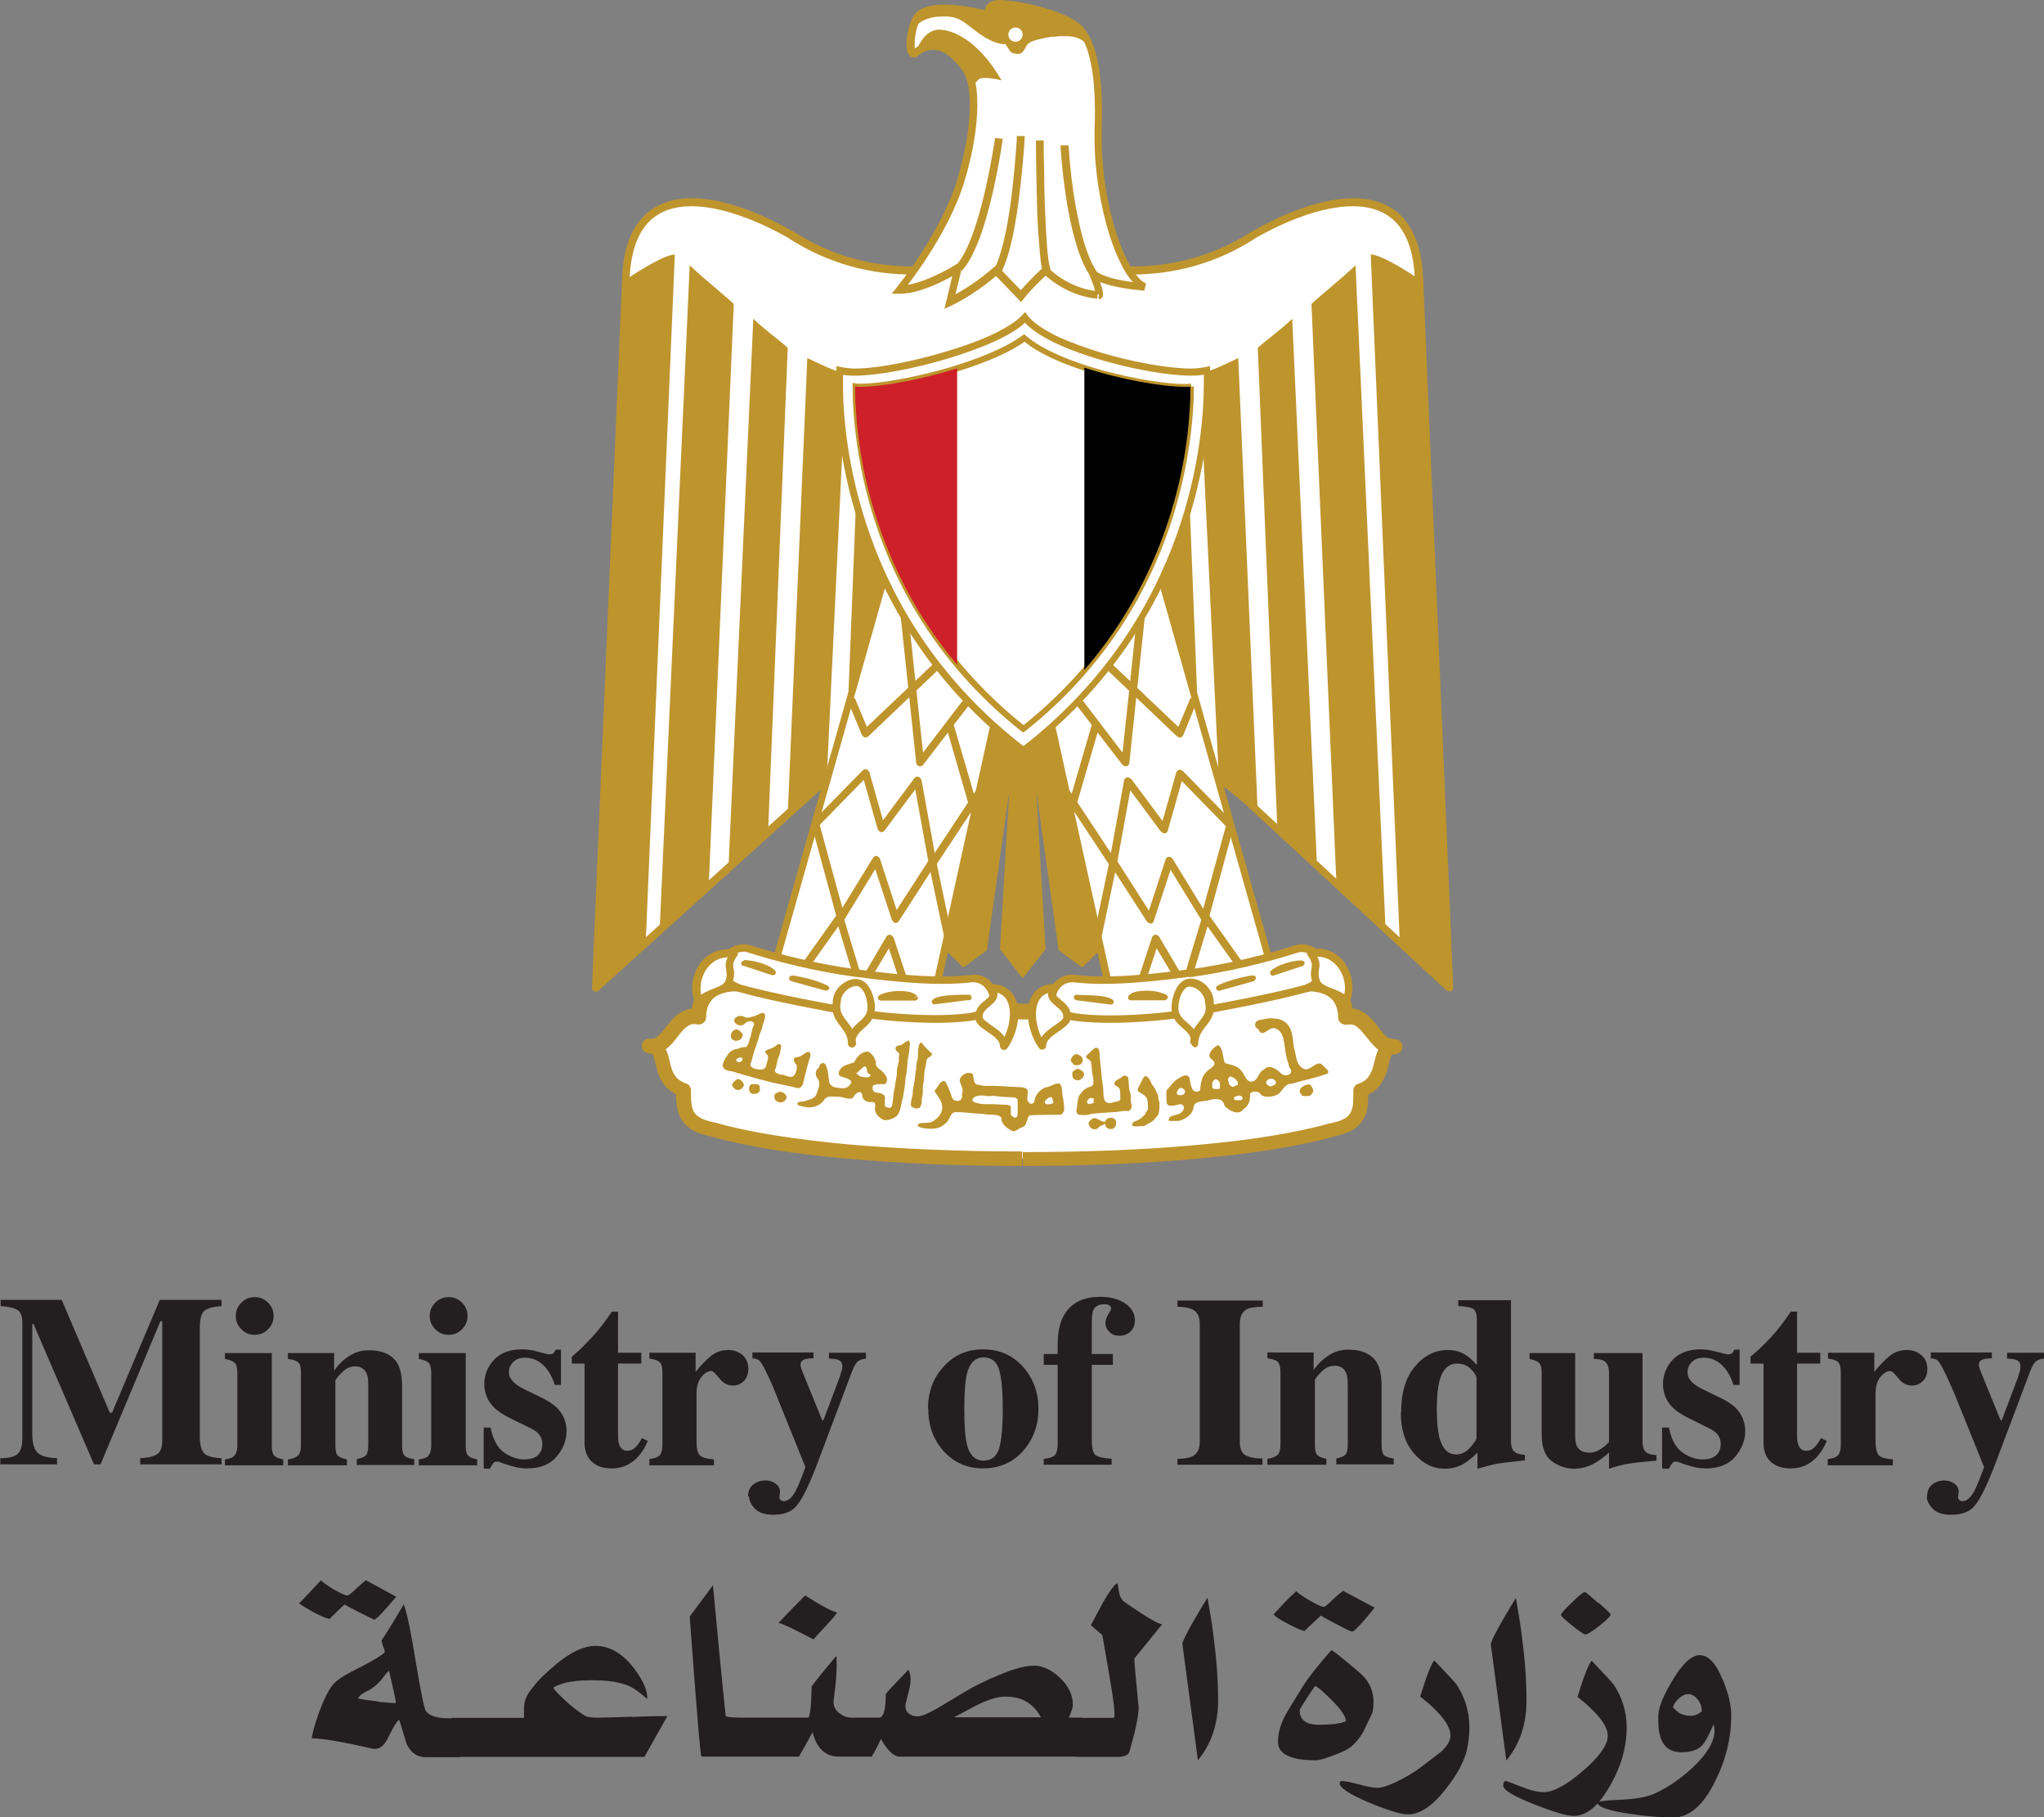<svg width="81" height="72" viewBox="0 0 81 72" fill="none" xmlns="http://www.w3.org/2000/svg">
<rect x="0" y="0" width="81" height="72" fill="#808080" stroke="none"/>
<g clip-path="url(#clip0_1057_3108)">
<path d="M40.734 23.681L57.443 39.142L56.25 11.063C56.078 6.812 52.365 7.779 49.672 9.323C46.943 11.063 43.832 11.063 40.537 9.911C37.242 11.063 34.131 11.063 31.402 9.323C28.709 7.792 24.996 6.812 24.824 11.063L23.631 39.142L40.734 23.681Z" fill="white"/>
<path d="M40.734 23.681L40.623 23.792L57.332 39.253C57.332 39.253 57.443 39.302 57.504 39.277C57.566 39.253 57.59 39.191 57.59 39.13L56.398 11.05C56.348 9.887 56.041 9.09 55.549 8.576C55.045 8.061 54.369 7.853 53.631 7.853C52.34 7.853 50.852 8.466 49.586 9.188C48.098 10.132 46.512 10.56 44.828 10.56C43.463 10.56 42.037 10.279 40.574 9.764C40.537 9.764 40.5 9.764 40.475 9.764C39.012 10.279 37.586 10.56 36.221 10.56C34.537 10.56 32.951 10.132 31.463 9.188C30.197 8.466 28.697 7.853 27.418 7.853C26.68 7.853 26.004 8.061 25.5 8.576C24.996 9.09 24.689 9.899 24.652 11.05L23.459 39.13C23.459 39.191 23.496 39.253 23.545 39.277C23.607 39.302 23.668 39.289 23.717 39.253L40.82 23.792C40.82 23.792 40.881 23.681 40.857 23.62C40.832 23.559 40.77 23.522 40.709 23.522C40.648 23.522 40.586 23.559 40.562 23.62C40.537 23.681 40.562 23.743 40.598 23.792L40.709 23.681L40.598 23.571L23.766 38.787L24.947 11.075C24.996 9.96 25.279 9.237 25.709 8.796C26.139 8.355 26.717 8.172 27.406 8.172C28.598 8.172 30.061 8.747 31.291 9.458L31.365 9.323L31.279 9.458C32.816 10.438 34.463 10.879 36.197 10.879C37.611 10.879 39.062 10.585 40.549 10.07L40.5 9.923L40.451 10.07C41.938 10.585 43.402 10.879 44.803 10.879C46.537 10.879 48.197 10.438 49.721 9.458L49.635 9.323L49.709 9.458C50.951 8.747 52.414 8.172 53.607 8.172C54.283 8.172 54.873 8.355 55.303 8.796C55.734 9.237 56.029 9.96 56.066 11.075L57.234 38.775L40.795 23.571L40.684 23.681H40.734Z" fill="#BE942D"/>
<path d="M26.742 10.095L25.586 37.403L23.631 39.142L24.824 11.063C25.389 10.683 26.361 10.083 26.754 10.083L26.742 10.095Z" fill="#BE942D"/>
<path d="M29.078 12.043L28.094 34.891L26.139 36.888L27.332 10.511C27.713 10.891 28.869 11.835 29.078 12.043Z" fill="#BE942D"/>
<path d="M31.217 13.783L30.443 32.833L28.869 34.364L29.852 12.631C30.234 13.011 31.008 13.574 31.217 13.783Z" fill="#BE942D"/>
<path d="M33.529 14.763L32.754 31.008L31.217 32.257L31.992 14.187C32.373 14.358 33.148 14.775 33.529 14.775" fill="#BE942D"/>
<path d="M35.668 14.763L35.102 28.3L33.529 29.831L34.119 14.934C34.5 14.934 35.484 14.934 35.656 14.763H35.668Z" fill="#BE942D"/>
<path d="M54.32 10.095L55.475 37.403L57.43 39.142L56.238 11.063C55.672 10.683 54.701 10.083 54.307 10.083L54.32 10.095Z" fill="#BE942D"/>
<path d="M51.971 12.043L52.955 34.891L54.91 36.888L53.717 10.511C53.336 10.891 52.18 11.835 51.971 12.043Z" fill="#BE942D"/>
<path d="M49.844 13.783L50.619 32.833L52.193 34.364L51.209 12.631C50.828 13.011 50.053 13.574 49.844 13.783Z" fill="#BE942D"/>
<path d="M47.533 14.763L48.307 31.008L49.844 32.257L49.07 14.187C48.688 14.358 47.914 14.775 47.533 14.775" fill="#BE942D"/>
<path d="M45.393 14.763L45.959 28.3L47.533 29.831L46.943 14.934C46.562 14.934 45.578 14.934 45.406 14.763H45.393Z" fill="#BE942D"/>
<path d="M41.299 26.756L43.648 37.403L42.873 38.162L42.074 37.574L40.746 28.092L41.299 37.574L40.525 38.554L39.762 37.574L40.316 28.092L38.988 37.574L38.188 38.162L37.414 37.403L39.762 26.756H41.299Z" fill="#BE942D"/>
<path d="M41.299 26.756L41.176 26.793L43.5 37.354L42.861 37.991L42.197 37.501L40.869 28.067L40.611 28.092L41.164 37.538L40.525 38.334L39.898 37.538L40.451 28.092L40.193 28.067L38.865 37.501L38.201 37.991L37.562 37.354L39.861 26.891H41.299V26.634H41.139L41.176 26.793L41.299 26.756V26.891V26.634H39.652L37.266 37.44L38.176 38.334L39.111 37.648L39.996 31.338L39.627 37.611L40.525 38.763L41.434 37.611L41.066 31.338L41.951 37.648L42.885 38.334L43.795 37.44L41.434 26.732L41.299 26.756V26.891V26.756Z" fill="#BE942D"/>
<path d="M35.275 22.089L30.627 38.554L37.033 39.522L39.762 27.148L35.275 22.089Z" fill="white"/>
<path d="M35.275 22.089L35.139 22.052L30.48 38.518C30.48 38.518 30.48 38.603 30.492 38.64C30.516 38.677 30.553 38.701 30.59 38.701L36.996 39.681C37.07 39.681 37.144 39.645 37.156 39.571L39.885 27.185C39.885 27.185 39.885 27.099 39.848 27.063L35.373 22.003C35.373 22.003 35.275 21.942 35.213 21.966C35.152 21.991 35.115 22.04 35.115 22.101H35.262L35.152 22.199L39.578 27.198L36.898 39.375L30.787 38.444L35.398 22.138V22.101H35.262L35.275 22.089Z" fill="#BE942D"/>
<path d="M33.59 27.761L34.156 29.121C34.156 29.121 34.217 29.207 34.266 29.219C34.316 29.219 34.365 29.219 34.402 29.182L37.426 26.303L37.217 26.083L34.352 28.802L33.873 27.651L33.59 27.773V27.761Z" fill="#BE942D"/>
<path d="M35.68 24.306L36.307 30.224C36.307 30.285 36.357 30.334 36.418 30.358C36.48 30.371 36.541 30.358 36.578 30.309L38.508 27.798L38.262 27.614L36.578 29.819L35.988 24.282L35.68 24.319V24.306Z" fill="#BE942D"/>
<path d="M37.475 28.717L38.52 32.343L38.828 32.257L37.77 28.631" fill="#BE942D"/>
<path d="M38.963 30.885L36.836 34.107L37.094 34.279L39.221 31.057L38.963 30.885ZM37.783 37.366L37.107 34.156L36.516 30.897C36.516 30.897 36.455 30.787 36.393 30.775C36.332 30.763 36.27 30.775 36.234 30.836L34.992 32.502L34.451 30.591C34.451 30.591 34.389 30.493 34.34 30.481C34.291 30.469 34.23 30.481 34.193 30.518L32.201 32.551C32.201 32.551 32.152 32.649 32.164 32.698L33.172 36.41C33.172 36.41 33.234 36.508 33.295 36.521C33.357 36.521 33.418 36.496 33.455 36.447L34.684 34.438L35.348 36.459C35.348 36.459 35.422 36.557 35.471 36.57C35.52 36.582 35.594 36.545 35.619 36.496L37.057 34.267L36.799 34.095L35.533 36.055L34.869 34.021C34.869 34.021 34.795 33.923 34.746 33.911C34.684 33.911 34.623 33.936 34.598 33.985L33.381 35.969L32.484 32.686L34.23 30.897L34.783 32.858C34.783 32.858 34.844 32.956 34.906 32.968C34.967 32.968 35.029 32.956 35.053 32.907L36.27 31.277L36.799 34.193L37.475 37.403L37.783 37.342V37.366Z" fill="#BE942D"/>
<path d="M32.115 38.26L33.221 36.704L33.971 39.191C33.971 39.191 34.033 39.289 34.094 39.302C34.156 39.302 34.217 39.277 34.242 39.228L35.225 37.574L35.889 39.584L36.184 39.486L35.41 37.145C35.41 37.145 35.336 37.047 35.275 37.035C35.213 37.035 35.152 37.06 35.127 37.109L34.156 38.763L33.418 36.312C33.418 36.312 33.357 36.214 33.295 36.202C33.234 36.202 33.172 36.214 33.148 36.263L31.857 38.077L32.115 38.26Z" fill="#BE942D"/>
<path d="M45.787 22.089L50.434 38.554L44.029 39.522L41.299 27.148L45.787 22.089Z" fill="white"/>
<path d="M45.787 22.089L45.652 22.126L50.262 38.432L44.152 39.363L41.471 27.185L45.898 22.187L45.787 22.089H45.639V22.126L45.787 22.089H45.934C45.934 22.089 45.898 21.979 45.836 21.954C45.775 21.93 45.713 21.954 45.676 21.991L41.201 27.05C41.201 27.05 41.152 27.136 41.164 27.173L43.893 39.559C43.906 39.633 43.98 39.681 44.053 39.669L50.459 38.689C50.459 38.689 50.533 38.665 50.557 38.628C50.582 38.591 50.582 38.554 50.57 38.505L45.91 22.04L45.775 22.077L45.787 22.089Z" fill="#BE942D"/>
<path d="M47.176 27.651L46.697 28.802L43.832 26.083L43.623 26.303L46.648 29.182C46.648 29.182 46.734 29.231 46.783 29.219C46.832 29.219 46.869 29.17 46.893 29.121L47.447 27.761L47.164 27.639L47.176 27.651Z" fill="#BE942D"/>
<path d="M45.074 24.282L44.484 29.819L42.799 27.614L42.553 27.798L44.484 30.309C44.484 30.309 44.582 30.383 44.643 30.358C44.705 30.346 44.754 30.285 44.754 30.224L45.381 24.306L45.074 24.27V24.282Z" fill="#BE942D"/>
<path d="M43.291 28.631L42.234 32.257L42.529 32.343L43.586 28.717" fill="#BE942D"/>
<path d="M41.84 31.057L43.967 34.279L44.225 34.107L42.098 30.885L41.84 31.057ZM43.586 37.44L44.262 34.23L44.791 31.314L46.008 32.956C46.008 32.956 46.106 33.029 46.156 33.017C46.217 33.017 46.266 32.968 46.279 32.907L46.832 30.946L48.578 32.735L47.68 36.006L46.463 34.021C46.463 34.021 46.377 33.936 46.316 33.948C46.254 33.948 46.205 33.997 46.193 34.046L45.529 36.08L44.275 34.119L44.016 34.291L45.455 36.521C45.455 36.521 45.541 36.594 45.602 36.594C45.664 36.594 45.713 36.545 45.725 36.484L46.389 34.462L47.619 36.472C47.619 36.472 47.705 36.557 47.766 36.545C47.828 36.545 47.877 36.496 47.889 36.435L48.898 32.723C48.898 32.723 48.898 32.613 48.861 32.576L46.869 30.542C46.869 30.542 46.77 30.481 46.721 30.505C46.672 30.518 46.623 30.554 46.611 30.616L46.07 32.527L44.828 30.861C44.828 30.861 44.73 30.787 44.668 30.799C44.606 30.812 44.557 30.861 44.545 30.922L43.955 34.181L43.279 37.391L43.586 37.452V37.44Z" fill="#BE942D"/>
<path d="M49.205 38.077L47.914 36.263C47.914 36.263 47.816 36.19 47.766 36.202C47.705 36.202 47.656 36.251 47.643 36.312L46.906 38.763L45.934 37.109C45.934 37.109 45.848 37.023 45.787 37.035C45.725 37.035 45.676 37.084 45.652 37.145L44.877 39.486L45.172 39.584L45.836 37.574L46.82 39.228C46.82 39.228 46.906 39.314 46.967 39.302C47.029 39.302 47.078 39.253 47.102 39.191L47.852 36.704L48.959 38.26L49.217 38.077H49.205Z" fill="#BE942D"/>
<path d="M40.525 45.905C45.394 45.905 50.041 45.525 52.77 44.753C53.926 44.545 53.926 43.957 53.926 43.185C55.082 42.806 54.492 41.446 55.291 41.446C54.492 41.654 54.307 40.086 53.336 40.294C53.336 38.934 51.971 38.763 50.816 39.142C48.504 39.914 44.41 40.086 40.525 40.086C36.639 39.914 32.582 39.914 30.234 39.142C29.078 38.763 27.713 38.934 27.713 40.294C26.73 40.086 26.557 41.654 25.758 41.446C26.57 41.446 25.967 42.806 27.123 43.185C27.123 43.957 27.123 44.545 28.316 44.753C31.008 45.525 35.668 45.905 40.537 45.905" fill="white"/>
<path d="M40.525 45.905V46.199C42.959 46.199 45.356 46.101 47.484 45.905C49.611 45.709 51.467 45.427 52.856 45.035L52.783 44.754L52.832 45.035C53.139 44.974 53.398 44.888 53.594 44.778C53.742 44.692 53.865 44.57 53.963 44.447C54.098 44.251 54.172 44.043 54.197 43.822C54.221 43.614 54.221 43.394 54.221 43.185H53.926L54.012 43.455C54.356 43.345 54.602 43.136 54.75 42.904C54.971 42.56 55.02 42.193 55.082 41.972C55.119 41.862 55.156 41.789 55.168 41.764L55.193 41.74C55.193 41.74 55.23 41.727 55.279 41.727V41.433L55.205 41.152C55.205 41.152 55.156 41.152 55.131 41.152C55.094 41.152 55.07 41.152 55.033 41.127C54.971 41.103 54.885 41.029 54.799 40.919C54.664 40.76 54.516 40.539 54.32 40.343C54.221 40.245 54.111 40.147 53.975 40.074C53.84 40 53.68 39.951 53.496 39.951C53.422 39.951 53.336 39.951 53.262 39.975L53.324 40.257H53.619C53.619 39.988 53.57 39.743 53.471 39.522C53.324 39.204 53.078 38.971 52.795 38.836C52.5 38.701 52.18 38.64 51.848 38.64C51.48 38.64 51.086 38.714 50.717 38.836C49.598 39.204 48.012 39.449 46.23 39.584C44.447 39.718 42.455 39.767 40.512 39.767C38.582 39.681 36.59 39.633 34.807 39.522C33.025 39.4 31.439 39.216 30.307 38.836C29.939 38.714 29.557 38.64 29.176 38.64C28.734 38.64 28.291 38.738 27.947 39.008C27.775 39.142 27.639 39.314 27.541 39.535C27.443 39.743 27.393 39.988 27.393 40.27H27.689L27.75 39.988C27.664 39.975 27.59 39.963 27.516 39.963C27.246 39.963 27.012 40.074 26.84 40.208C26.582 40.417 26.41 40.686 26.25 40.87C26.164 40.968 26.09 41.041 26.029 41.09C25.967 41.139 25.93 41.152 25.869 41.152C25.844 41.152 25.82 41.152 25.795 41.152L25.721 41.433V41.727C25.721 41.727 25.807 41.727 25.82 41.74C25.82 41.74 25.844 41.752 25.857 41.776C25.893 41.825 25.918 41.923 25.955 42.058C26.004 42.254 26.053 42.524 26.201 42.793C26.275 42.928 26.373 43.063 26.508 43.173C26.643 43.283 26.803 43.381 27 43.443L27.086 43.173H26.791C26.791 43.369 26.791 43.553 26.816 43.749C26.828 43.896 26.865 44.031 26.914 44.178C27 44.386 27.148 44.582 27.369 44.729C27.59 44.876 27.873 44.974 28.23 45.035L28.279 44.754L28.205 45.035C29.582 45.427 31.426 45.721 33.553 45.905C35.68 46.101 38.066 46.199 40.5 46.199V45.623C38.078 45.623 35.705 45.525 33.602 45.342C31.5 45.145 29.68 44.864 28.365 44.484H28.34C28.07 44.423 27.873 44.361 27.75 44.288C27.652 44.227 27.59 44.178 27.541 44.116C27.467 44.018 27.43 43.908 27.406 43.761C27.381 43.602 27.381 43.418 27.381 43.198C27.381 43.075 27.307 42.965 27.184 42.928C26.951 42.842 26.84 42.744 26.742 42.609C26.607 42.413 26.557 42.12 26.484 41.825C26.434 41.678 26.385 41.531 26.262 41.384C26.201 41.311 26.115 41.262 26.029 41.213C25.93 41.176 25.832 41.152 25.721 41.152C25.574 41.152 25.451 41.262 25.439 41.409C25.426 41.556 25.512 41.691 25.648 41.727C25.721 41.74 25.795 41.752 25.869 41.752C25.992 41.752 26.115 41.715 26.213 41.678C26.398 41.593 26.52 41.458 26.643 41.335C26.816 41.139 26.951 40.931 27.098 40.784C27.172 40.711 27.234 40.662 27.307 40.625C27.369 40.588 27.43 40.576 27.516 40.576C27.553 40.576 27.59 40.576 27.627 40.588C27.713 40.6 27.799 40.588 27.873 40.527C27.947 40.466 27.984 40.392 27.984 40.306C27.984 40.098 28.02 39.939 28.082 39.816C28.168 39.633 28.303 39.498 28.488 39.412C28.672 39.326 28.918 39.277 29.189 39.277C29.484 39.277 29.816 39.338 30.135 39.437C31.352 39.828 32.975 40.025 34.77 40.147C36.578 40.27 38.557 40.306 40.5 40.392H40.512C42.455 40.392 44.459 40.343 46.266 40.208C48.074 40.061 49.697 39.828 50.889 39.437C51.197 39.338 51.529 39.277 51.836 39.277C52.193 39.277 52.5 39.363 52.697 39.522C52.795 39.596 52.881 39.694 52.93 39.828C52.992 39.951 53.029 40.123 53.029 40.319C53.029 40.404 53.066 40.49 53.139 40.539C53.213 40.588 53.299 40.613 53.385 40.6C53.434 40.6 53.471 40.588 53.496 40.588C53.619 40.588 53.705 40.625 53.803 40.711C53.963 40.833 54.123 41.066 54.32 41.299C54.418 41.409 54.516 41.519 54.652 41.617C54.787 41.703 54.947 41.776 55.143 41.776C55.217 41.776 55.291 41.776 55.365 41.752C55.5 41.715 55.598 41.58 55.574 41.433C55.562 41.286 55.426 41.176 55.291 41.176C55.156 41.176 55.008 41.213 54.898 41.274C54.799 41.335 54.725 41.421 54.664 41.507C54.578 41.654 54.529 41.813 54.492 41.96C54.443 42.181 54.393 42.389 54.295 42.56C54.246 42.646 54.197 42.72 54.123 42.781C54.049 42.842 53.951 42.904 53.828 42.94C53.705 42.977 53.631 43.087 53.631 43.21C53.631 43.406 53.631 43.577 53.619 43.724C53.619 43.835 53.582 43.92 53.557 44.006C53.508 44.116 53.459 44.202 53.336 44.288C53.213 44.374 53.016 44.447 52.721 44.508H52.697C51.356 44.888 49.525 45.182 47.422 45.366C45.32 45.562 42.947 45.648 40.525 45.648V45.942V45.905Z" fill="#BE942D"/>
<path d="M33.91 38.554C35.484 38.763 37.23 38.934 38.594 38.763C39.369 38.763 39.922 40.086 38.385 40.294C37.02 40.465 34.881 40.294 33.725 40.086C32.742 39.914 30.615 39.522 29.25 39.142C27.885 38.554 28.869 37.403 29.631 37.574C30.824 37.954 32.361 38.346 33.898 38.554H33.91Z" fill="white"/>
<path d="M33.91 38.554L33.885 38.701C35.016 38.848 36.234 38.983 37.34 38.983C37.783 38.983 38.213 38.959 38.619 38.91L38.594 38.763V38.922C38.754 38.922 38.902 38.995 39.025 39.118C39.135 39.24 39.209 39.387 39.209 39.535C39.209 39.657 39.16 39.779 39.037 39.89C38.914 40 38.705 40.098 38.361 40.147C37.98 40.196 37.525 40.221 37.057 40.221C35.877 40.221 34.562 40.086 33.75 39.939C32.766 39.767 30.639 39.375 29.287 38.995L29.25 39.142L29.311 38.995C29.078 38.897 28.93 38.787 28.844 38.677C28.758 38.567 28.721 38.469 28.721 38.371C28.721 38.211 28.807 38.052 28.955 37.917C29.102 37.795 29.287 37.709 29.471 37.709C29.52 37.709 29.557 37.709 29.594 37.721L29.631 37.574L29.582 37.721C30.775 38.101 32.324 38.493 33.885 38.701L33.91 38.554V38.395C33.836 38.395 33.762 38.444 33.762 38.53C33.762 38.616 33.812 38.689 33.898 38.701L33.922 38.554V38.714C33.996 38.714 34.07 38.665 34.07 38.579C34.07 38.493 34.02 38.42 33.934 38.407C32.41 38.199 30.873 37.819 29.693 37.44H29.68C29.619 37.427 29.545 37.415 29.484 37.415C29.213 37.415 28.955 37.525 28.758 37.697C28.561 37.868 28.426 38.113 28.426 38.383C28.426 38.554 28.488 38.726 28.611 38.885C28.734 39.044 28.93 39.179 29.201 39.289H29.225C30.602 39.681 32.742 40.061 33.725 40.245C34.562 40.392 35.889 40.527 37.082 40.527C37.562 40.527 38.029 40.502 38.422 40.453C38.803 40.404 39.074 40.282 39.258 40.123C39.443 39.963 39.529 39.743 39.529 39.535C39.529 39.289 39.418 39.069 39.258 38.897C39.098 38.726 38.865 38.616 38.607 38.616H38.582C38.201 38.665 37.783 38.689 37.34 38.689C36.258 38.689 35.053 38.554 33.934 38.407L33.91 38.554Z" fill="#BE942D"/>
<path d="M47.152 38.554C45.578 38.763 43.82 38.934 42.492 38.763C41.693 38.763 41.127 40.086 42.664 40.294C44.029 40.465 46.168 40.294 47.324 40.086C48.307 39.914 50.434 39.522 51.799 39.142C53.164 38.554 52.18 37.403 51.418 37.574C50.225 37.954 48.688 38.346 47.152 38.554Z" fill="white"/>
<path d="M47.152 38.554L47.127 38.407C46.008 38.554 44.803 38.689 43.734 38.689C43.303 38.689 42.898 38.665 42.516 38.616H42.492C42.221 38.616 41.988 38.726 41.816 38.897C41.643 39.069 41.533 39.302 41.533 39.535C41.533 39.743 41.619 39.951 41.803 40.123C41.988 40.282 42.258 40.404 42.639 40.453C43.045 40.502 43.5 40.527 43.98 40.527C45.172 40.527 46.5 40.392 47.336 40.245C48.32 40.074 50.459 39.681 51.836 39.302H51.861C52.119 39.179 52.316 39.044 52.451 38.885C52.586 38.726 52.635 38.554 52.635 38.383C52.635 38.113 52.488 37.868 52.303 37.697C52.106 37.525 51.848 37.415 51.578 37.415C51.516 37.415 51.443 37.415 51.381 37.44H51.369C50.188 37.819 48.652 38.211 47.127 38.407L47.152 38.554L47.238 38.689C47.238 38.689 47.324 38.567 47.299 38.505C47.275 38.432 47.201 38.395 47.127 38.407L47.152 38.554L47.066 38.432C47.066 38.432 46.98 38.554 47.004 38.616C47.029 38.677 47.102 38.726 47.176 38.714C48.725 38.505 50.275 38.113 51.467 37.733L51.418 37.587L51.455 37.733C51.455 37.733 51.541 37.721 51.578 37.721C51.762 37.721 51.947 37.807 52.094 37.93C52.242 38.052 52.328 38.224 52.328 38.383C52.328 38.481 52.291 38.591 52.205 38.689C52.119 38.799 51.971 38.91 51.738 39.008L51.799 39.155L51.762 39.008C50.41 39.387 48.27 39.767 47.299 39.951C46.488 40.098 45.172 40.233 43.992 40.233C43.525 40.233 43.07 40.208 42.688 40.159C42.356 40.11 42.148 40.012 42.012 39.902C41.889 39.792 41.84 39.669 41.84 39.547C41.84 39.4 41.914 39.24 42.025 39.118C42.148 38.995 42.307 38.922 42.48 38.922V38.763L42.455 38.91C42.848 38.959 43.266 38.983 43.709 38.983C44.803 38.983 46.02 38.848 47.152 38.701L47.127 38.554H47.152Z" fill="#BE942D"/>
<path d="M29.078 37.782C27.885 37.574 27.332 38.934 27.713 39.706C27.885 39.326 28.697 39.326 28.869 38.934C29.078 38.346 28.697 38.346 29.078 37.782Z" fill="white"/>
<path d="M29.078 37.782L29.102 37.636C29.016 37.623 28.918 37.611 28.832 37.611C28.389 37.611 28.033 37.819 27.787 38.113C27.553 38.407 27.43 38.787 27.43 39.155C27.43 39.375 27.48 39.584 27.566 39.767C27.59 39.816 27.652 39.853 27.713 39.853C27.775 39.853 27.824 39.816 27.848 39.767C27.873 39.718 27.922 39.657 28.02 39.608C28.156 39.535 28.352 39.461 28.537 39.387C28.623 39.351 28.721 39.302 28.807 39.24C28.893 39.179 28.967 39.106 29.016 38.995C29.066 38.824 29.09 38.689 29.09 38.591C29.09 38.505 29.09 38.432 29.066 38.383C29.066 38.322 29.053 38.285 29.053 38.248C29.053 38.211 29.053 38.162 29.078 38.113C29.102 38.052 29.139 37.979 29.201 37.88L29.078 37.795V37.954C29.152 37.954 29.225 37.893 29.238 37.807C29.238 37.733 29.189 37.66 29.115 37.648L29.09 37.795V37.636C29.09 37.636 28.992 37.66 28.967 37.709C28.893 37.819 28.844 37.917 28.807 38.003C28.77 38.089 28.758 38.175 28.758 38.248C28.758 38.322 28.77 38.383 28.783 38.444C28.783 38.505 28.795 38.542 28.795 38.603C28.795 38.677 28.795 38.763 28.734 38.897L28.881 38.946L28.746 38.885C28.746 38.885 28.672 38.995 28.574 39.044C28.439 39.118 28.242 39.179 28.057 39.265C27.959 39.302 27.873 39.351 27.787 39.412C27.701 39.473 27.627 39.547 27.578 39.657L27.725 39.718L27.861 39.645C27.787 39.51 27.762 39.338 27.762 39.167C27.762 38.873 27.861 38.554 28.057 38.322C28.242 38.089 28.512 37.93 28.857 37.93C28.93 37.93 28.992 37.93 29.066 37.954L29.09 37.807L29.078 37.782Z" fill="#BE942D"/>
<path d="M33.738 41.348C33.738 40.576 34.512 40.674 34.512 39.914C34.512 39.535 34.303 38.934 33.922 38.934C33.541 38.934 33.148 39.314 33.148 39.706C32.975 40.478 33.738 40.588 33.738 41.36" fill="white"/>
<path d="M33.738 41.348H33.898C33.898 41.176 33.934 41.078 33.996 40.992C34.082 40.858 34.23 40.76 34.377 40.613C34.451 40.539 34.525 40.441 34.586 40.331C34.635 40.221 34.672 40.074 34.672 39.914C34.672 39.694 34.611 39.436 34.5 39.216C34.438 39.106 34.365 38.995 34.279 38.922C34.18 38.848 34.057 38.787 33.922 38.787C33.676 38.787 33.455 38.91 33.283 39.069C33.111 39.24 33 39.461 33 39.706H33.16L33.012 39.669C32.988 39.755 32.988 39.841 32.988 39.914C32.988 40.086 33.037 40.233 33.098 40.355C33.197 40.539 33.332 40.686 33.43 40.833C33.529 40.98 33.602 41.127 33.602 41.348C33.602 41.384 33.615 41.433 33.652 41.458C33.676 41.482 33.725 41.507 33.762 41.507C33.799 41.507 33.848 41.495 33.873 41.458C33.898 41.433 33.922 41.384 33.922 41.348C33.922 41.152 33.873 40.992 33.812 40.845C33.713 40.637 33.566 40.49 33.467 40.343C33.369 40.196 33.307 40.086 33.295 39.902C33.295 39.853 33.295 39.792 33.32 39.718V39.681C33.32 39.547 33.393 39.387 33.516 39.265C33.639 39.142 33.799 39.069 33.934 39.069C33.984 39.069 34.033 39.081 34.094 39.13C34.168 39.191 34.254 39.314 34.303 39.461C34.352 39.608 34.377 39.767 34.377 39.89C34.377 40.061 34.34 40.159 34.279 40.245C34.193 40.38 34.045 40.478 33.898 40.625C33.824 40.698 33.75 40.796 33.701 40.907C33.652 41.017 33.615 41.164 33.615 41.323C33.615 41.36 33.627 41.409 33.664 41.433C33.688 41.458 33.738 41.482 33.775 41.482C33.812 41.482 33.861 41.47 33.885 41.433C33.91 41.409 33.934 41.36 33.934 41.323H33.775L33.738 41.348Z" fill="#BE942D"/>
<path d="M39.283 39.142C40.438 39.142 40.328 40.674 39.762 41.446C39.762 40.882 38.779 40.674 38.779 40.294C38.779 39.706 39.664 39.706 39.283 39.142Z" fill="white"/>
<path d="M39.283 39.142V39.302C39.566 39.302 39.725 39.4 39.848 39.547C39.959 39.694 40.02 39.914 40.02 40.172C40.02 40.576 39.873 41.054 39.639 41.36L39.762 41.446H39.922C39.922 41.262 39.836 41.103 39.725 40.98C39.566 40.796 39.344 40.674 39.184 40.551C39.098 40.49 39.037 40.441 38.988 40.392C38.951 40.343 38.938 40.319 38.938 40.294C38.938 40.208 38.963 40.147 39 40.086C39.062 39.988 39.172 39.914 39.283 39.816C39.332 39.767 39.393 39.718 39.443 39.645C39.492 39.584 39.529 39.498 39.529 39.4C39.529 39.289 39.48 39.179 39.406 39.057C39.381 39.02 39.332 38.983 39.283 38.983C39.246 38.983 39.197 38.995 39.172 39.032C39.148 39.057 39.123 39.106 39.123 39.142C39.123 39.179 39.135 39.228 39.172 39.253C39.197 39.277 39.246 39.302 39.283 39.302V39.142L39.16 39.228C39.221 39.314 39.234 39.363 39.234 39.387C39.234 39.424 39.234 39.449 39.184 39.498C39.123 39.571 39 39.657 38.877 39.767C38.816 39.828 38.754 39.902 38.717 39.988C38.68 40.074 38.643 40.172 38.643 40.294C38.643 40.38 38.668 40.453 38.705 40.514C38.779 40.625 38.865 40.698 38.975 40.772C39.123 40.882 39.307 40.992 39.43 41.103C39.492 41.164 39.541 41.213 39.578 41.274C39.615 41.335 39.627 41.384 39.627 41.446C39.627 41.519 39.676 41.568 39.738 41.593C39.799 41.617 39.873 41.593 39.91 41.544C40.18 41.164 40.352 40.649 40.352 40.172C40.352 39.877 40.291 39.584 40.119 39.363C39.947 39.142 39.664 38.995 39.307 38.995C39.27 38.995 39.221 39.008 39.197 39.044C39.172 39.069 39.148 39.118 39.148 39.155C39.148 39.191 39.16 39.24 39.197 39.265C39.221 39.289 39.27 39.314 39.307 39.314V39.155L39.283 39.142Z" fill="#BE942D"/>
<path d="M51.971 37.782C53.164 37.574 53.717 38.934 53.336 39.706C53.164 39.326 52.352 39.326 52.18 38.934C51.971 38.346 52.352 38.346 51.971 37.782Z" fill="white"/>
<path d="M51.971 37.782L51.996 37.929C52.07 37.917 52.143 37.905 52.205 37.905C52.549 37.905 52.807 38.064 53.004 38.297C53.188 38.53 53.299 38.848 53.299 39.142C53.299 39.314 53.262 39.485 53.201 39.62L53.336 39.694L53.471 39.633C53.41 39.498 53.299 39.4 53.176 39.338C53.004 39.24 52.795 39.167 52.635 39.106C52.549 39.069 52.475 39.032 52.426 38.995C52.377 38.959 52.34 38.922 52.316 38.873L52.168 38.934L52.316 38.885C52.266 38.75 52.254 38.665 52.254 38.591C52.254 38.53 52.254 38.481 52.266 38.432C52.266 38.383 52.291 38.309 52.291 38.236C52.291 38.162 52.279 38.077 52.242 37.991C52.205 37.905 52.156 37.807 52.082 37.697C52.057 37.66 52.008 37.623 51.959 37.623V37.782L51.836 37.868C51.898 37.966 51.947 38.04 51.959 38.101C51.984 38.162 51.984 38.199 51.984 38.236C51.984 38.273 51.984 38.322 51.971 38.371C51.971 38.432 51.947 38.493 51.947 38.579C51.947 38.689 51.971 38.812 52.02 38.971C52.082 39.118 52.193 39.216 52.316 39.277C52.488 39.375 52.697 39.436 52.857 39.51C52.943 39.547 53.016 39.584 53.066 39.62C53.115 39.657 53.152 39.694 53.176 39.743C53.201 39.792 53.25 39.828 53.312 39.828C53.373 39.828 53.422 39.792 53.459 39.743C53.557 39.559 53.594 39.338 53.594 39.13C53.594 38.763 53.471 38.383 53.238 38.089C53.004 37.795 52.648 37.574 52.193 37.587C52.107 37.587 52.02 37.587 51.922 37.611C51.848 37.623 51.787 37.697 51.799 37.77C51.799 37.856 51.873 37.917 51.959 37.917V37.758L51.971 37.782Z" fill="#BE942D"/>
<path d="M47.324 41.348C47.324 40.576 46.549 40.674 46.549 39.914C46.549 39.535 46.758 38.934 47.139 38.934C47.52 38.934 47.914 39.314 47.914 39.706C48.086 40.478 47.324 40.588 47.324 41.36" fill="white"/>
<path d="M47.324 41.348H47.484C47.484 41.127 47.422 40.956 47.336 40.821C47.201 40.625 47.029 40.514 46.906 40.392C46.844 40.331 46.795 40.27 46.758 40.196C46.721 40.123 46.697 40.037 46.697 39.914C46.697 39.755 46.746 39.522 46.832 39.351C46.881 39.265 46.93 39.191 46.98 39.155C47.029 39.106 47.078 39.093 47.139 39.093C47.275 39.093 47.434 39.167 47.557 39.289C47.68 39.412 47.754 39.571 47.754 39.706V39.743C47.779 39.816 47.779 39.865 47.779 39.926C47.779 40.049 47.754 40.135 47.705 40.221C47.631 40.355 47.508 40.49 47.385 40.661C47.262 40.833 47.164 41.054 47.164 41.348H47.324V41.507C47.324 41.507 47.41 41.495 47.434 41.458C47.459 41.433 47.484 41.384 47.484 41.348C47.484 41.201 47.52 41.09 47.57 40.98C47.644 40.821 47.766 40.686 47.889 40.527C48 40.367 48.111 40.172 48.111 39.902C48.111 39.828 48.111 39.743 48.086 39.657L47.938 39.694H48.098C48.098 39.449 47.975 39.228 47.816 39.057C47.644 38.885 47.422 38.775 47.176 38.775C47.041 38.775 46.918 38.824 46.82 38.91C46.672 39.032 46.586 39.204 46.525 39.375C46.463 39.547 46.426 39.743 46.426 39.902C46.426 40.123 46.488 40.294 46.574 40.429C46.709 40.625 46.881 40.735 47.004 40.858C47.066 40.919 47.115 40.98 47.152 41.054C47.188 41.127 47.213 41.213 47.213 41.335C47.213 41.372 47.225 41.421 47.262 41.446C47.287 41.47 47.336 41.495 47.373 41.495V41.335L47.324 41.348Z" fill="#BE942D"/>
<path d="M41.779 39.142C40.623 39.142 40.734 40.674 41.299 41.446C41.299 40.882 42.283 40.674 42.283 40.294C42.283 39.706 41.398 39.706 41.779 39.142Z" fill="white"/>
<path d="M41.779 39.142V38.983C41.422 38.983 41.139 39.118 40.967 39.351C40.795 39.571 40.734 39.865 40.734 40.159C40.734 40.637 40.906 41.152 41.176 41.531C41.213 41.58 41.287 41.605 41.348 41.58C41.41 41.556 41.459 41.507 41.459 41.433C41.459 41.335 41.496 41.262 41.57 41.176C41.68 41.041 41.877 40.919 42.062 40.796C42.148 40.735 42.234 40.661 42.307 40.588C42.381 40.514 42.443 40.404 42.443 40.282C42.443 40.135 42.393 40 42.32 39.89C42.209 39.743 42.074 39.645 41.975 39.559C41.926 39.522 41.889 39.485 41.865 39.449C41.84 39.412 41.84 39.4 41.84 39.375C41.84 39.351 41.84 39.289 41.914 39.216C41.951 39.167 41.951 39.106 41.914 39.057C41.889 39.008 41.828 38.971 41.779 38.971V39.13L41.656 39.044C41.57 39.155 41.533 39.277 41.533 39.387C41.533 39.522 41.594 39.62 41.668 39.706C41.779 39.816 41.902 39.902 41.988 39.988C42.037 40.037 42.074 40.074 42.098 40.123C42.123 40.172 42.135 40.221 42.135 40.294C42.135 40.306 42.135 40.331 42.123 40.355C42.098 40.404 42.025 40.465 41.938 40.527C41.803 40.625 41.619 40.735 41.459 40.882C41.385 40.956 41.312 41.029 41.25 41.127C41.188 41.225 41.152 41.335 41.152 41.458H41.312L41.434 41.372C41.201 41.066 41.053 40.588 41.053 40.184C41.053 39.926 41.115 39.706 41.225 39.559C41.336 39.412 41.508 39.314 41.791 39.314V39.155L41.779 39.142Z" fill="#BE942D"/>
<path d="M29.471 38.162C29.852 38.162 30.455 38.334 30.627 38.542L29.471 38.162Z" fill="white"/>
<path d="M29.471 38.162V38.273C29.643 38.273 29.889 38.309 30.098 38.383C30.307 38.444 30.492 38.542 30.553 38.616L30.639 38.542L30.676 38.444L29.52 38.064C29.52 38.064 29.41 38.064 29.385 38.126C29.361 38.175 29.385 38.236 29.422 38.26L29.484 38.273V38.162L29.447 38.26L30.602 38.64C30.602 38.64 30.701 38.64 30.725 38.603C30.75 38.567 30.75 38.505 30.725 38.469C30.602 38.334 30.406 38.236 30.172 38.162C29.939 38.089 29.693 38.04 29.484 38.04V38.15L29.471 38.162Z" fill="#BE942D"/>
<path d="M31.389 38.763C31.598 38.763 32.373 38.934 32.754 39.142L31.389 38.763Z" fill="white"/>
<path d="M31.389 38.763V38.873C31.389 38.873 31.512 38.873 31.623 38.897C31.943 38.959 32.447 39.093 32.705 39.24L32.754 39.142L32.779 39.032L31.414 38.652C31.414 38.652 31.316 38.652 31.291 38.701C31.266 38.738 31.266 38.799 31.291 38.836C31.291 38.836 31.34 38.873 31.377 38.873V38.763L31.352 38.873L32.717 39.253C32.717 39.253 32.828 39.24 32.852 39.191C32.877 39.142 32.852 39.081 32.803 39.057C32.594 38.946 32.299 38.848 32.029 38.775C31.893 38.738 31.758 38.714 31.648 38.689C31.537 38.665 31.451 38.652 31.377 38.652V38.763H31.389Z" fill="#BE942D"/>
<path d="M38.398 39.522C38.016 39.522 37.242 39.522 37.033 39.694L38.398 39.522Z" fill="white"/>
<path d="M38.398 39.522V39.412C38.201 39.412 37.918 39.412 37.635 39.436C37.5 39.436 37.365 39.461 37.254 39.485C37.143 39.51 37.033 39.547 36.959 39.608C36.922 39.645 36.91 39.694 36.934 39.73C36.959 39.779 36.996 39.804 37.045 39.792L38.41 39.62V39.51L38.299 39.559L38.398 39.51L38.496 39.461C38.496 39.461 38.434 39.4 38.385 39.412L37.02 39.583V39.694L37.107 39.779C37.131 39.755 37.205 39.718 37.303 39.706C37.598 39.633 38.115 39.632 38.398 39.632C38.434 39.632 38.471 39.608 38.496 39.583C38.508 39.547 38.508 39.51 38.496 39.473L38.398 39.522Z" fill="#BE942D"/>
<path d="M36.258 39.522C36.049 39.314 35.275 39.314 34.893 39.522H36.258Z" fill="white"/>
<path d="M36.258 39.522L36.332 39.449C36.258 39.375 36.148 39.326 36.037 39.302C35.914 39.277 35.779 39.265 35.643 39.265C35.361 39.265 35.066 39.314 34.844 39.436C34.807 39.461 34.783 39.51 34.795 39.559C34.807 39.608 34.856 39.645 34.906 39.645H36.27C36.27 39.645 36.356 39.62 36.369 39.584C36.381 39.547 36.369 39.498 36.344 39.461L36.27 39.534V39.424H34.906V39.534L34.955 39.633C35.115 39.547 35.398 39.485 35.656 39.485C35.779 39.485 35.902 39.485 36 39.522C36.098 39.547 36.172 39.584 36.197 39.608L36.27 39.534L36.258 39.522Z" fill="#BE942D"/>
<path d="M51.59 38.162C51.209 38.162 50.643 38.334 50.434 38.542L51.59 38.162Z" fill="white"/>
<path d="M51.59 38.162V38.052C51.381 38.052 51.135 38.101 50.914 38.175C50.693 38.248 50.484 38.346 50.361 38.469C50.324 38.505 50.324 38.554 50.348 38.603C50.373 38.652 50.422 38.665 50.471 38.652L51.627 38.273C51.627 38.273 51.713 38.199 51.701 38.15C51.701 38.101 51.652 38.064 51.59 38.064V38.175L51.553 38.077L50.398 38.456L50.434 38.554L50.508 38.628C50.594 38.542 50.779 38.444 50.975 38.383C51.184 38.309 51.406 38.273 51.59 38.273V38.162Z" fill="#BE942D"/>
<path d="M49.672 38.763C49.463 38.763 48.688 38.934 48.307 39.142L49.672 38.763Z" fill="white"/>
<path d="M49.672 38.763V38.652C49.611 38.652 49.512 38.652 49.402 38.689C49.07 38.75 48.566 38.885 48.246 39.057C48.197 39.081 48.172 39.142 48.197 39.191C48.221 39.24 48.27 39.265 48.332 39.253L49.697 38.873L49.672 38.763L49.746 38.836C49.746 38.836 49.783 38.75 49.758 38.701C49.734 38.665 49.684 38.64 49.635 38.652L48.27 39.032L48.295 39.142L48.344 39.24C48.516 39.142 48.812 39.044 49.07 38.983C49.205 38.946 49.328 38.922 49.426 38.897C49.525 38.873 49.611 38.873 49.66 38.873C49.684 38.873 49.721 38.873 49.734 38.836L49.66 38.763H49.672Z" fill="#BE942D"/>
<path d="M42.664 39.522C43.045 39.522 43.82 39.522 44.029 39.694L42.664 39.522Z" fill="white"/>
<path d="M42.664 39.522V39.632C42.861 39.632 43.143 39.632 43.402 39.657C43.525 39.657 43.66 39.681 43.758 39.706C43.856 39.73 43.93 39.755 43.955 39.779L44.029 39.694V39.583L42.676 39.412C42.627 39.412 42.59 39.424 42.566 39.473C42.541 39.51 42.553 39.559 42.59 39.596C42.59 39.596 42.639 39.632 42.664 39.632L44.016 39.804C44.066 39.804 44.115 39.779 44.127 39.743C44.139 39.694 44.127 39.645 44.102 39.62C44.029 39.559 43.93 39.522 43.807 39.498C43.463 39.424 42.959 39.424 42.664 39.424V39.534V39.522Z" fill="#BE942D"/>
<path d="M44.803 39.522C45.012 39.314 45.787 39.314 46.168 39.522H44.803Z" fill="white"/>
<path d="M44.803 39.522L44.877 39.596C44.877 39.596 44.975 39.535 45.074 39.51C45.172 39.486 45.295 39.473 45.418 39.473C45.664 39.473 45.947 39.522 46.119 39.62L46.168 39.522V39.412H44.803C44.803 39.412 44.742 39.412 44.73 39.449C44.705 39.473 44.705 39.498 44.705 39.522C44.705 39.547 44.705 39.584 44.73 39.596C44.754 39.62 44.779 39.633 44.803 39.633C44.803 39.633 44.865 39.633 44.877 39.596L44.803 39.522V39.412C44.803 39.412 44.742 39.412 44.73 39.449C44.705 39.473 44.705 39.498 44.705 39.522C44.705 39.547 44.705 39.584 44.73 39.596C44.754 39.62 44.779 39.633 44.803 39.633H46.168C46.168 39.633 46.254 39.596 46.279 39.547C46.279 39.498 46.279 39.449 46.23 39.424C46.008 39.302 45.713 39.253 45.43 39.253C45.283 39.253 45.148 39.265 45.037 39.289C44.914 39.314 44.816 39.363 44.742 39.436L44.816 39.51L44.803 39.522Z" fill="#BE942D"/>
<path d="M29.139 41.237C29.004 41.213 28.943 41.115 28.967 40.992C29.004 40.845 29.127 40.76 29.238 40.796C29.311 40.821 29.434 40.956 29.434 41.005C29.434 41.066 29.361 41.188 29.336 41.188L29.287 41.213C29.287 41.213 29.189 41.25 29.127 41.237" fill="#BE942D"/>
<path d="M42.553 42.181C42.553 42.181 42.43 42.058 42.43 42.009C42.43 41.911 42.566 41.764 42.652 41.764C42.701 41.764 42.812 41.825 42.861 41.874C42.934 41.96 42.922 42.095 42.824 42.168C42.775 42.205 42.627 42.218 42.553 42.193" fill="#BE942D"/>
<path d="M42.639 42.793C42.541 42.757 42.504 42.708 42.492 42.597C42.492 42.475 42.492 42.462 42.615 42.389L42.701 42.34L42.787 42.377C42.898 42.426 42.959 42.487 42.959 42.56C42.959 42.646 42.898 42.732 42.799 42.781C42.713 42.818 42.713 42.818 42.627 42.781" fill="#BE942D"/>
<path d="M30.221 40.135C30.135 40.135 30.025 40.208 29.951 40.245C29.791 40.282 29.607 40.38 29.459 40.27C29.311 40.221 29.115 40.27 29.09 40.441C29.127 40.6 29.348 40.686 29.484 40.588C29.582 40.453 29.852 40.38 29.889 40.6C29.779 40.772 29.791 40.992 29.705 41.176C29.693 41.286 29.643 41.397 29.582 41.482C29.471 41.495 29.348 41.482 29.25 41.556C29.102 41.556 28.943 41.642 28.857 41.764C28.758 41.911 28.66 42.046 28.635 42.218C28.66 42.389 28.869 42.438 29.016 42.45C29.176 42.499 29.336 42.548 29.508 42.597C29.766 42.658 30.025 42.757 30.283 42.806C30.664 42.928 31.07 42.977 31.463 43.075C31.5 43.087 31.537 43.099 31.586 43.112C31.746 43.148 31.832 42.965 31.844 42.842C31.918 42.56 31.98 42.279 32.066 41.997C32.115 41.887 32.188 41.629 31.967 41.691C31.844 41.764 31.734 41.874 31.574 41.887C31.365 41.899 31.488 42.12 31.574 42.205C31.586 42.352 31.549 42.524 31.451 42.634C31.328 42.72 31.168 42.622 31.033 42.585C30.898 42.585 30.615 42.511 30.738 42.328C30.787 42.193 30.787 42.034 30.848 41.899C30.922 41.752 30.934 41.593 30.959 41.433C30.873 41.25 30.725 41.495 30.602 41.519C30.516 41.58 30.209 41.605 30.369 41.752C30.504 41.862 30.406 42.046 30.369 42.181C30.369 42.364 30.16 42.413 30.012 42.364C29.865 42.364 29.643 42.242 29.779 42.07C29.803 41.936 29.852 41.789 29.889 41.654C29.951 41.482 30 41.323 30.061 41.152C30.086 41.005 30.148 40.858 30.209 40.723C30.209 40.551 30.332 40.416 30.32 40.245C30.32 40.159 30.27 40.135 30.221 40.135ZM29.348 41.899H29.398C29.398 41.899 29.459 41.985 29.398 42.034C29.373 42.058 29.336 42.083 29.324 42.083C29.213 42.083 29.176 42.058 29.176 42.009C29.176 41.972 29.176 41.96 29.262 41.923C29.299 41.911 29.324 41.899 29.348 41.887" fill="#BE942D"/>
<path d="M29.09 43.124C28.967 43.014 28.992 42.928 29.164 42.793C29.238 42.732 29.287 42.744 29.373 42.818C29.508 42.94 29.508 43.014 29.398 43.124C29.336 43.173 29.311 43.185 29.25 43.185C29.176 43.185 29.152 43.185 29.09 43.112" fill="#BE942D"/>
<path d="M29.84 43.345C29.717 43.32 29.656 43.197 29.693 43.075C29.73 42.965 29.742 42.953 29.902 42.953C30.074 42.953 30.111 42.977 30.111 43.136C30.111 43.222 30.111 43.246 30.061 43.283C30.012 43.332 29.914 43.357 29.852 43.332" fill="#BE942D"/>
<path d="M51.578 43.369C51.578 43.369 51.516 43.308 51.504 43.246C51.504 43.148 51.566 43.075 51.688 43.014C51.861 42.94 51.922 42.953 51.984 43.063C52.07 43.21 52.057 43.271 51.959 43.369C51.91 43.418 51.898 43.43 51.762 43.43C51.639 43.43 51.627 43.43 51.566 43.381" fill="#BE942D"/>
<path d="M30.824 43.651C30.738 43.626 30.689 43.565 30.689 43.455C30.689 43.369 30.689 43.357 30.75 43.32C30.787 43.296 30.848 43.271 30.898 43.259C30.959 43.259 30.984 43.259 31.045 43.296C31.18 43.394 31.205 43.479 31.131 43.577C31.045 43.675 30.971 43.7 30.836 43.663" fill="#BE942D"/>
<path d="M36.172 43.884C36.172 43.884 36.111 43.847 36.098 43.81C36.098 43.675 36.111 43.541 36.16 43.406C36.184 43.283 36.16 43.148 36.209 43.026C36.258 42.806 36.258 42.573 36.307 42.34C36.307 42.23 36.32 42.107 36.357 41.997C36.393 41.825 36.357 41.642 36.406 41.47C36.406 41.409 36.48 41.237 36.541 41.335C36.639 41.47 36.762 41.593 36.885 41.703C36.996 41.764 36.885 41.85 36.824 41.887C36.725 41.923 36.701 42.034 36.701 42.132C36.688 42.23 36.652 42.328 36.639 42.426C36.615 42.573 36.627 42.732 36.602 42.879C36.553 43.026 36.578 43.185 36.566 43.332C36.566 43.43 36.516 43.516 36.529 43.614C36.516 43.712 36.516 43.835 36.43 43.896C36.344 43.933 36.234 43.933 36.172 43.859" fill="#BE942D"/>
<path d="M43.414 41.507C43.291 41.593 43.193 41.703 43.082 41.801C42.934 41.911 43.205 41.972 43.23 42.07C43.266 42.218 43.266 42.364 43.279 42.511C43.316 42.646 43.34 42.793 43.328 42.928C43.316 43.075 43.119 43.05 43.033 43.136C42.91 43.185 42.861 43.308 42.775 43.394C42.713 43.516 42.701 43.651 42.688 43.786C42.688 43.896 42.615 44.018 42.688 44.116L42.725 44.165C42.725 44.165 42.812 44.165 42.848 44.178C42.971 44.178 43.094 44.19 43.217 44.141C43.512 44.092 43.807 44.092 44.102 44.067C44.287 44.067 44.459 44.006 44.643 44.018C44.791 44.055 44.852 43.896 44.852 43.786C44.766 43.626 44.852 43.443 44.779 43.271C44.717 43.112 44.742 42.928 44.717 42.757C44.717 42.622 44.545 42.573 44.459 42.671C44.373 42.757 44.238 42.769 44.176 42.879C44.102 43.026 44.324 43.026 44.361 43.136C44.41 43.247 44.385 43.369 44.398 43.492C44.422 43.639 44.275 43.639 44.164 43.663C44.029 43.712 43.844 43.749 43.77 43.59C43.721 43.467 43.734 43.345 43.721 43.222C43.721 43.002 43.66 42.793 43.648 42.573C43.635 42.303 43.586 42.046 43.574 41.776C43.574 41.666 43.562 41.482 43.402 41.519L43.414 41.507ZM43.266 43.516H43.34V43.614V43.7L43.254 43.724C43.205 43.737 43.156 43.749 43.156 43.749C43.156 43.749 43.131 43.737 43.107 43.724C43.057 43.688 43.07 43.626 43.131 43.553C43.168 43.516 43.193 43.504 43.254 43.504" fill="#BE942D"/>
<path d="M35.951 41.25C35.852 41.286 35.742 41.421 35.643 41.421C35.422 41.433 35.459 41.642 35.619 41.715C35.643 41.776 35.619 41.862 35.619 41.923C35.643 42.119 35.533 42.266 35.545 42.462C35.545 42.671 35.471 42.879 35.459 43.087C35.398 43.308 35.398 43.528 35.361 43.761C35.336 43.957 35.188 43.896 35.066 43.835C35.066 43.749 35.066 43.663 35.066 43.577C35.115 43.381 34.955 43.32 34.795 43.295C34.623 43.308 34.549 43.173 34.586 43.026C34.66 42.94 34.844 42.965 34.955 42.953C35.201 43.002 35.188 42.683 35.066 42.573C34.98 42.413 34.77 42.352 34.709 42.193C34.734 41.985 34.586 41.776 34.414 41.666C34.143 41.654 33.947 41.874 33.848 42.095C33.738 42.132 33.627 42.156 33.516 42.205C33.344 42.254 33.098 42.548 33.332 42.658C33.467 42.695 33.873 42.793 33.688 42.965C33.59 43.136 33.393 43.136 33.221 43.099C33.049 43.099 32.852 43.014 32.852 42.806C32.816 42.622 32.828 42.426 32.742 42.254C32.705 42.046 32.471 42.095 32.459 42.291C32.275 42.426 32.299 42.634 32.434 42.781C32.508 42.953 32.434 43.161 32.361 43.332C32.312 43.541 32.078 43.553 31.906 43.626C31.82 43.663 31.512 43.614 31.623 43.786C31.807 43.847 32.029 43.908 32.213 43.859C32.41 43.835 32.594 43.7 32.693 43.528C32.828 43.394 33.062 43.467 33.234 43.455C33.418 43.455 33.615 43.59 33.799 43.504C33.848 43.369 34.094 43.136 34.168 43.369C34.156 43.577 34.34 43.688 34.537 43.663C34.746 43.651 34.672 43.81 34.672 43.933C34.684 44.153 34.832 44.276 35.016 44.374C35.078 44.386 35.152 44.374 35.213 44.374C35.398 44.312 35.594 44.239 35.643 44.031C35.717 43.859 35.717 43.675 35.779 43.504C35.828 43.222 35.877 42.953 35.889 42.671C35.963 42.413 35.938 42.156 35.988 41.899C36.025 41.715 36.049 41.519 36.062 41.335C36.037 41.237 36 41.213 35.938 41.237L35.951 41.25ZM34.291 42.254C34.291 42.254 34.352 42.303 34.352 42.389C34.352 42.475 34.402 42.548 34.463 42.56C34.512 42.56 34.5 42.622 34.463 42.658C34.438 42.671 34.389 42.695 34.291 42.683C34.156 42.683 34.057 42.646 33.984 42.573L33.934 42.524L33.996 42.475C33.996 42.475 34.094 42.389 34.131 42.352C34.205 42.279 34.242 42.254 34.279 42.254" fill="#BE942D"/>
<path d="M50.41 40.343C50.275 40.343 50.127 40.367 50.004 40.404C49.746 40.392 49.623 40.649 49.869 40.784C50.016 41.152 50.25 40.711 50.484 40.735C50.84 40.809 50.865 41.176 50.914 41.47C50.938 41.752 51.012 42.021 51.098 42.291C51.332 42.548 50.926 42.72 50.742 42.511C50.594 42.352 50.275 42.156 50.09 42.377C49.869 42.475 49.856 42.769 49.672 42.842C49.377 42.928 49.34 42.573 49.18 42.413C49.033 42.217 48.762 42.193 48.541 42.119C48.443 41.911 48.492 41.544 48.27 41.409C48.086 41.482 47.754 41.825 48.037 41.985C48.307 42.217 47.914 42.328 47.791 42.487C47.606 42.683 47.582 42.953 47.557 43.21C47.25 43.381 47.188 43.014 47.152 42.793C47.127 42.524 46.893 42.597 46.746 42.708C46.512 42.806 46.402 43.026 46.23 43.197C46.205 43.357 46.23 43.528 46.23 43.688C46.279 43.884 46.525 43.798 46.672 43.773C46.906 43.675 47.004 43.92 46.82 44.067C46.684 44.227 46.279 44.141 46.316 44.41C46.451 44.423 46.586 44.41 46.721 44.41C46.992 44.337 47.275 44.153 47.299 43.859C47.336 43.602 47.705 43.651 47.914 43.59C48.172 43.516 48.48 43.504 48.529 43.822C48.701 44.006 49.082 44.214 49.266 43.957C49.463 43.835 49.549 43.626 49.537 43.406C49.5 43.222 49.844 43.21 49.93 43.32C50.053 43.528 50.459 43.467 50.643 43.357C50.852 43.21 50.889 42.94 51.184 42.94C51.615 42.806 52.07 42.732 52.5 42.573C52.844 42.499 52.451 42.279 52.365 42.156C52.106 42.034 51.873 42.56 51.578 42.291C51.344 42.119 51.369 41.789 51.283 41.531C51.221 41.201 51.246 40.821 51 40.563C50.84 40.392 50.606 40.343 50.385 40.355L50.41 40.343ZM48.75 42.646C48.75 42.646 48.812 42.658 48.873 42.695C48.984 42.757 49.057 42.855 49.057 42.928C49.057 42.977 49.057 42.989 48.971 43.014C48.922 43.038 48.873 43.063 48.848 43.063C48.799 43.063 48.701 42.977 48.701 42.94C48.701 42.928 48.688 42.867 48.676 42.83C48.652 42.757 48.652 42.757 48.688 42.708C48.713 42.671 48.738 42.658 48.762 42.658M50.361 42.744C50.447 42.744 50.508 42.769 50.545 42.83C50.594 42.916 50.557 42.965 50.447 43.014C50.398 43.038 50.348 43.05 50.336 43.05C50.336 43.05 50.287 43.026 50.25 43.002C50.188 42.953 50.176 42.94 50.176 42.891C50.176 42.818 50.262 42.744 50.361 42.744ZM48.184 42.769C48.184 42.769 48.234 42.769 48.27 42.806C48.32 42.842 48.332 42.879 48.344 42.953C48.344 43.002 48.344 43.075 48.344 43.099C48.344 43.148 48.332 43.148 48.209 43.148C48.049 43.148 48.037 43.136 48.037 42.989C48.037 42.904 48.037 42.879 48.086 42.818C48.123 42.781 48.16 42.757 48.184 42.757M46.844 43.112C46.844 43.112 46.943 43.161 46.955 43.222C46.967 43.295 46.955 43.332 46.893 43.369C46.844 43.394 46.721 43.406 46.684 43.381L46.635 43.332C46.635 43.332 46.623 43.295 46.635 43.271L46.66 43.234C46.66 43.234 46.672 43.197 46.697 43.161C46.734 43.112 46.783 43.099 46.832 43.112M49.094 43.406C49.094 43.406 49.168 43.418 49.205 43.443C49.254 43.479 49.254 43.541 49.205 43.577C49.168 43.602 48.996 43.602 48.934 43.577C48.91 43.577 48.898 43.553 48.898 43.528C48.898 43.492 48.898 43.467 48.971 43.443C49.02 43.418 49.07 43.406 49.119 43.406" fill="#BE942D"/>
<path d="M44.889 44.57C44.889 44.57 44.828 44.545 44.865 44.521C44.914 44.447 44.988 44.423 45.062 44.398C45.197 44.337 45.307 44.239 45.393 44.129C45.393 44.043 45.504 44.006 45.492 43.92C45.492 43.81 45.492 43.688 45.467 43.577C45.443 43.479 45.357 43.394 45.27 43.345C45.209 43.296 45.111 43.283 45.086 43.197C45.074 43.112 45.148 43.05 45.172 42.977C45.221 42.879 45.27 42.769 45.332 42.671C45.393 42.597 45.492 42.671 45.529 42.732C45.578 42.806 45.615 42.867 45.639 42.953C45.713 43.038 45.775 43.124 45.812 43.234C45.848 43.308 45.91 43.381 45.898 43.467C45.898 43.565 45.959 43.663 45.947 43.761C45.947 43.896 45.947 44.043 45.898 44.165C45.861 44.239 45.799 44.276 45.75 44.349C45.676 44.423 45.59 44.484 45.48 44.533C45.406 44.557 45.369 44.631 45.283 44.619C45.16 44.619 45.025 44.643 44.902 44.619H44.877L44.889 44.57Z" fill="#BE942D"/>
<path d="M43.217 44.68C43.217 44.68 43.143 44.594 43.143 44.533C43.143 44.472 43.143 44.447 43.217 44.386C43.328 44.276 43.377 44.276 43.562 44.374C43.734 44.459 43.795 44.472 43.807 44.41C43.82 44.349 43.93 44.288 44.016 44.288C44.078 44.288 44.115 44.288 44.164 44.337C44.225 44.386 44.225 44.386 44.225 44.496C44.225 44.606 44.225 44.619 44.152 44.68C44.09 44.741 44.078 44.741 43.992 44.729C43.881 44.729 43.82 44.668 43.807 44.582C43.807 44.521 43.77 44.508 43.758 44.545C43.758 44.557 43.721 44.57 43.697 44.582C43.648 44.582 43.562 44.643 43.5 44.704C43.475 44.729 43.438 44.741 43.377 44.741C43.291 44.741 43.279 44.741 43.217 44.668" fill="#BE942D"/>
<path d="M38.385 42.511C38.225 42.511 38.053 42.646 38.029 42.806C38.066 42.989 38.213 43.173 38.115 43.357C38.188 43.602 37.93 43.7 37.758 43.553C37.66 43.32 37.598 43.063 37.451 42.842C37.254 42.781 37.168 43.099 37.033 43.21C37.107 43.394 37.303 43.553 37.328 43.786C37.377 44.006 37.242 44.251 37.045 44.374C36.873 44.533 36.652 44.472 36.443 44.508C36.197 44.655 36.627 44.704 36.738 44.717C36.996 44.741 37.254 44.717 37.451 44.521C37.635 44.435 37.623 44.104 37.844 44.067C38.225 44.055 38.619 44.129 39 44.141C39.209 44.19 39.529 44.116 39.676 44.276C39.676 44.545 39.91 44.717 40.131 44.815C40.254 44.851 40.377 44.692 40.5 44.668C40.734 44.594 40.66 44.3 40.807 44.19C41.213 44.165 41.619 44.178 42.025 44.165C42.098 44.165 42.123 44.055 42.172 44.018C42.172 43.859 42.16 43.712 42.135 43.553C42.062 43.357 42.135 43.099 42 42.94C41.803 42.891 41.631 43.075 41.422 43.087C41.201 43.185 41.004 43.394 40.992 43.651C40.857 43.871 40.648 43.614 40.721 43.43C40.721 43.345 40.734 43.259 40.721 43.185C40.598 43.038 40.377 43.087 40.205 43.063C39.959 43.063 39.713 43.026 39.467 43.026C39.246 43.014 39.025 43.05 38.816 42.989C38.557 42.989 38.594 42.732 38.557 42.56C38.508 42.524 38.459 42.511 38.41 42.511M38.902 43.406C38.988 43.406 39.062 43.418 39.148 43.43C39.258 43.443 39.369 43.394 39.467 43.43C39.701 43.467 39.947 43.467 40.18 43.479C40.242 43.479 40.291 43.528 40.328 43.565C40.328 43.737 40.328 43.896 40.328 44.067C40.328 44.129 40.34 44.214 40.291 44.251C40.279 44.263 40.254 44.276 40.23 44.288C40.168 44.276 40.094 44.227 40.057 44.165C40.057 44.08 40.057 43.994 40.057 43.908C40.057 43.884 40.057 43.847 40.057 43.835C40.008 43.798 39.947 43.773 39.885 43.773C39.676 43.773 39.48 43.749 39.27 43.749C39.098 43.749 38.926 43.761 38.754 43.712C38.693 43.688 38.607 43.7 38.557 43.626C38.496 43.565 38.582 43.479 38.643 43.455C38.717 43.418 38.803 43.406 38.889 43.406M41.643 43.467C41.643 43.467 41.693 43.479 41.717 43.553C41.717 43.602 41.742 43.651 41.742 43.675C41.742 43.7 41.742 43.712 41.693 43.724C41.57 43.773 41.447 43.761 41.41 43.712C41.398 43.688 41.41 43.602 41.447 43.577C41.52 43.516 41.594 43.467 41.643 43.467Z" fill="#BE942D"/>
<path d="M40.525 29.721C48.492 23.62 47.803 14.677 47.803 14.677C47.594 14.714 47.398 14.738 47.188 14.738C45.516 14.738 41.533 13.783 40.598 12.582C39.602 13.672 35.533 14.738 33.873 14.738C33.664 14.738 33.455 14.714 33.258 14.677C33.258 14.677 32.57 23.62 40.525 29.721Z" fill="white"/>
<path d="M40.525 29.721L40.611 29.832C44.029 27.21 45.873 24.061 46.857 21.317C47.84 18.573 47.963 16.233 47.963 15.216C47.963 14.861 47.951 14.665 47.951 14.665V14.505L47.779 14.542C47.582 14.579 47.385 14.603 47.188 14.603C46.377 14.603 44.963 14.371 43.66 13.979C43.008 13.783 42.369 13.55 41.852 13.305C41.336 13.047 40.918 12.766 40.721 12.496L40.623 12.361L40.512 12.484C40.291 12.729 39.861 12.998 39.32 13.256C38.508 13.636 37.451 13.966 36.455 14.211C35.447 14.456 34.488 14.603 33.898 14.603C33.701 14.603 33.492 14.579 33.307 14.542L33.148 14.505V14.665C33.148 14.665 33.123 14.873 33.123 15.228C33.123 16.257 33.246 18.597 34.23 21.341C35.213 24.086 37.045 27.222 40.463 29.844L40.5 29.868H40.598L40.635 29.844L40.549 29.733L40.635 29.623C37.266 27.038 35.459 23.951 34.5 21.256C33.529 18.561 33.406 16.245 33.406 15.24C33.406 15.069 33.406 14.934 33.406 14.836C33.406 14.787 33.406 14.75 33.406 14.738C33.406 14.714 33.406 14.701 33.406 14.701H33.27L33.246 14.824C33.455 14.873 33.676 14.885 33.898 14.885C34.758 14.885 36.184 14.616 37.549 14.211C38.225 14.003 38.889 13.77 39.443 13.513C39.996 13.256 40.451 12.986 40.721 12.68L40.623 12.582L40.512 12.668C40.77 12.998 41.213 13.293 41.754 13.562C42.566 13.954 43.611 14.285 44.607 14.518C45.615 14.75 46.562 14.885 47.213 14.885C47.434 14.885 47.643 14.861 47.865 14.824L47.84 14.689H47.705C47.705 14.689 47.705 14.714 47.705 14.738C47.705 14.812 47.705 14.971 47.705 15.228C47.705 16.221 47.582 18.536 46.611 21.244C45.639 23.951 43.832 27.038 40.463 29.636L40.549 29.746L40.525 29.721Z" fill="#BE942D"/>
<path d="M47.176 15.326C47.102 15.326 47.041 15.326 46.967 15.326C45.455 15.326 41.938 14.554 40.586 13.39C39.172 14.469 35.594 15.326 34.107 15.326C34.033 15.326 33.971 15.326 33.898 15.302C33.898 15.645 33.91 15.988 33.934 16.306C34.008 17.495 34.217 18.695 34.537 19.847C35.545 23.473 37.586 26.548 40.537 28.876C43.488 26.536 45.541 23.461 46.537 19.835C46.857 18.683 47.066 17.495 47.152 16.294C47.176 15.976 47.188 15.633 47.188 15.302L47.176 15.326Z" fill="white"/>
<path d="M47.176 15.326V15.216C47.102 15.216 47.041 15.216 46.967 15.216C46.23 15.216 44.975 15.02 43.746 14.689C42.516 14.358 41.312 13.868 40.66 13.305L40.586 13.243L40.512 13.293C39.824 13.807 38.582 14.297 37.34 14.64C36.086 14.983 34.832 15.204 34.107 15.204C34.045 15.204 33.984 15.204 33.922 15.191L33.787 15.167V15.302C33.787 15.302 33.787 15.363 33.787 15.387C33.787 15.706 33.799 16.024 33.824 16.319C33.91 17.519 34.119 18.72 34.438 19.884C35.447 23.522 37.512 26.622 40.475 28.974L40.549 29.023L40.623 28.974C43.586 26.622 45.652 23.522 46.66 19.871C46.98 18.707 47.188 17.507 47.275 16.306C47.299 16.012 47.312 15.694 47.312 15.375V15.314H47.201V15.204H47.09V15.314V15.375C47.09 15.681 47.078 16 47.053 16.294C46.98 17.482 46.77 18.671 46.451 19.81C45.455 23.412 43.414 26.475 40.488 28.79L40.562 28.876L40.635 28.79C37.709 26.475 35.668 23.412 34.672 19.81C34.352 18.671 34.144 17.482 34.07 16.294C34.057 16 34.033 15.694 34.033 15.387V15.302H33.922L33.898 15.412C33.971 15.424 34.045 15.437 34.119 15.437C34.881 15.437 36.148 15.216 37.414 14.873C38.68 14.518 39.934 14.04 40.672 13.489L40.611 13.403L40.537 13.489C41.238 14.089 42.467 14.567 43.709 14.91C44.951 15.253 46.217 15.449 46.992 15.449C47.066 15.449 47.139 15.449 47.201 15.449V15.228V15.338L47.176 15.326Z" fill="#BE942D"/>
<path d="M37.943 14.591C36.504 15.044 34.955 15.326 34.094 15.326C34.02 15.326 33.959 15.326 33.885 15.302C33.885 15.645 33.898 16 33.922 16.306C33.996 17.495 34.205 18.695 34.525 19.835C35.201 22.273 36.357 24.466 37.93 26.34V14.591H37.943Z" fill="#CE2028"/>
<path d="M42.971 14.579V26.548C44.631 24.625 45.836 22.371 46.537 19.847C46.857 18.695 47.066 17.507 47.139 16.319C47.164 16 47.176 15.657 47.176 15.326C47.115 15.326 47.041 15.326 46.967 15.326C46.057 15.326 44.422 15.044 42.971 14.567V14.579Z" fill="black"/>
<path d="M43.537 11.7C43.697 11.7 43.316 10.83 43.316 10.83C43.746 11.271 45.369 11.369 45.369 11.369C44.398 10.94 43.414 7.694 43.537 5.121C43.648 2.524 43.168 1.507 42.775 1.127C42.283 0.637 40.721 0.208 39.688 0.159C39.098 0.135 39.197 0.6 39.197 0.6C38.115 0.319 37.033 0.221 36.553 0.539C36.098 0.845 36 2.364 36.332 2.107C37.143 1.458 37.857 2.046 38.336 2.756C38.766 3.381 38.742 5.133 38.115 7.179C37.463 9.335 35.68 11.492 35.68 11.492C36.652 11.492 38.004 10.634 38.004 10.634L37.684 11.982C38.705 11.492 39.516 10.744 39.516 10.744L40.488 11.761C40.807 11.332 41.459 10.744 41.459 10.744C41.459 10.744 42.27 11.602 43.512 11.712L43.537 11.7Z" fill="white"/>
<path d="M43.537 11.7V11.847C43.562 11.847 43.598 11.847 43.635 11.822C43.684 11.798 43.697 11.749 43.709 11.724C43.709 11.688 43.709 11.663 43.709 11.639C43.709 11.553 43.684 11.479 43.66 11.381C43.586 11.112 43.438 10.781 43.438 10.769L43.303 10.83L43.193 10.928C43.328 11.063 43.537 11.161 43.758 11.234C44.422 11.455 45.344 11.516 45.344 11.516L45.418 11.234C45.234 11.161 45.012 10.928 44.803 10.56C44.484 10.021 44.201 9.225 43.992 8.343C43.783 7.449 43.66 6.469 43.66 5.538C43.66 5.403 43.66 5.256 43.66 5.121C43.66 4.876 43.672 4.631 43.672 4.41C43.672 2.315 43.254 1.409 42.861 1.017C42.713 0.882 42.516 0.76 42.27 0.637C41.545 0.294 40.463 0.049 39.664 0H39.602C39.381 0 39.209 0.074 39.111 0.196C39.025 0.306 39 0.441 39 0.515C39 0.564 39 0.613 39 0.613L39.148 0.588L39.184 0.441C38.57 0.282 37.943 0.184 37.426 0.184C37.02 0.184 36.676 0.245 36.418 0.404C36.32 0.466 36.246 0.564 36.184 0.662C36.012 0.968 35.926 1.409 35.926 1.74C35.926 1.862 35.926 1.96 35.963 2.058C35.975 2.107 36 2.144 36.037 2.193C36.074 2.23 36.135 2.279 36.209 2.279C36.283 2.279 36.332 2.254 36.369 2.217C36.59 2.034 36.799 1.972 36.984 1.972C37.193 1.972 37.402 2.058 37.611 2.217C37.807 2.377 38.004 2.597 38.164 2.83C38.324 3.051 38.434 3.528 38.434 4.153C38.434 4.949 38.275 5.991 37.93 7.13C37.611 8.184 37.008 9.25 36.492 10.058C36.234 10.463 35.988 10.793 35.816 11.026C35.73 11.136 35.656 11.234 35.607 11.296C35.557 11.357 35.533 11.394 35.533 11.394L35.336 11.639H35.656C36.184 11.639 36.775 11.418 37.242 11.197C37.709 10.977 38.053 10.757 38.053 10.757L37.967 10.634L37.82 10.597L37.426 12.239L37.709 12.104C38.754 11.602 39.578 10.842 39.578 10.842L39.48 10.732L39.369 10.83L40.463 11.969L40.574 11.835C40.721 11.626 40.967 11.381 41.176 11.173C41.275 11.075 41.361 10.989 41.434 10.928C41.496 10.867 41.533 10.83 41.533 10.83L41.434 10.72L41.324 10.818C41.324 10.818 42.172 11.712 43.475 11.835V11.688L43.352 11.737L43.389 11.822H43.488V11.675L43.623 11.626L43.586 11.541H43.488C42.898 11.479 42.406 11.247 42.062 11.026C41.889 10.916 41.754 10.806 41.668 10.732C41.619 10.695 41.582 10.659 41.57 10.634L41.545 10.61L41.447 10.499L41.336 10.597C41.336 10.597 41.176 10.744 40.967 10.953C40.758 11.161 40.512 11.418 40.34 11.639L40.463 11.724L40.574 11.626L39.492 10.499L39.381 10.597C39.381 10.597 39.381 10.597 39.344 10.622C39.184 10.769 38.447 11.394 37.574 11.81L37.635 11.945L37.783 11.982L38.201 10.279L37.893 10.475C37.893 10.475 37.869 10.487 37.832 10.511C37.697 10.597 37.352 10.793 36.934 10.977C36.516 11.161 36.025 11.32 35.643 11.32V11.467L35.754 11.565C35.754 11.565 37.549 9.397 38.213 7.204C38.57 6.04 38.73 4.974 38.73 4.141C38.73 3.479 38.631 2.965 38.41 2.646C38.238 2.389 38.029 2.156 37.795 1.96C37.562 1.776 37.291 1.654 36.984 1.654C36.725 1.654 36.455 1.752 36.184 1.972L36.209 2.021V1.96H36.184L36.209 2.021V2.034L36.27 1.985C36.27 1.985 36.246 1.96 36.209 1.96V2.034L36.27 1.985C36.27 1.985 36.258 1.948 36.246 1.899C36.246 1.85 36.246 1.789 36.246 1.727C36.246 1.544 36.283 1.286 36.344 1.078C36.381 0.968 36.418 0.87 36.467 0.796C36.516 0.723 36.566 0.662 36.602 0.637C36.775 0.527 37.07 0.453 37.438 0.466C37.93 0.466 38.52 0.564 39.135 0.723L39.369 0.784L39.32 0.551L39.246 0.564H39.32C39.32 0.564 39.32 0.527 39.32 0.502C39.32 0.453 39.32 0.404 39.356 0.368C39.381 0.331 39.443 0.282 39.615 0.282H39.664C40.168 0.306 40.807 0.429 41.385 0.6C41.668 0.686 41.938 0.784 42.16 0.894C42.381 1.005 42.553 1.115 42.664 1.213C42.971 1.507 43.389 2.34 43.389 4.398C43.389 4.619 43.389 4.851 43.377 5.096C43.377 5.243 43.377 5.378 43.377 5.525C43.377 6.799 43.611 8.159 43.955 9.274C44.127 9.825 44.336 10.316 44.557 10.707C44.779 11.087 45.025 11.369 45.307 11.504L45.369 11.369V11.222C45.369 11.222 45.357 11.222 45.307 11.222C45.148 11.21 44.754 11.173 44.348 11.087C44.152 11.05 43.943 10.989 43.783 10.928C43.611 10.867 43.475 10.793 43.414 10.72L43.168 10.879C43.168 10.879 43.18 10.916 43.205 10.977C43.242 11.063 43.291 11.197 43.34 11.332C43.365 11.394 43.377 11.455 43.389 11.516C43.402 11.565 43.414 11.614 43.414 11.626H43.451H43.426H43.463H43.438L43.537 11.651L43.463 11.577L43.438 11.626L43.537 11.651L43.463 11.577L43.549 11.663V11.541L43.463 11.577L43.549 11.663V11.541V11.688L43.537 11.7Z" fill="#BE942D"/>
<path d="M39.43 5.464C39.43 5.464 39.43 5.525 39.406 5.636C39.344 6.028 39.184 7.008 38.926 8.012C38.803 8.515 38.643 9.029 38.471 9.47C38.299 9.911 38.102 10.279 37.893 10.511L38.127 10.72C38.41 10.401 38.631 9.936 38.84 9.384C39.43 7.755 39.738 5.513 39.738 5.501L39.43 5.464Z" fill="#BE942D"/>
<path d="M40.291 5.378C40.291 5.378 40.291 5.44 40.291 5.55C40.266 5.942 40.193 6.946 40.057 7.988C39.984 8.515 39.898 9.041 39.787 9.507C39.676 9.972 39.553 10.377 39.406 10.646L39.676 10.793C39.861 10.438 40.008 9.936 40.131 9.372C40.488 7.669 40.611 5.391 40.611 5.391H40.303L40.291 5.378Z" fill="#BE942D"/>
<path d="M41.053 5.55C41.053 5.55 41.053 6.652 41.09 7.865C41.102 8.466 41.127 9.09 41.176 9.617C41.201 9.874 41.213 10.12 41.238 10.316C41.262 10.511 41.287 10.671 41.336 10.781L41.631 10.683C41.607 10.61 41.57 10.463 41.545 10.279C41.459 9.617 41.41 8.429 41.385 7.424C41.385 6.922 41.373 6.456 41.361 6.113C41.361 5.77 41.361 5.562 41.361 5.562H41.053V5.55Z" fill="#BE942D"/>
<path d="M42.025 5.77C42.025 5.77 42.074 6.701 42.246 7.816C42.332 8.368 42.443 8.968 42.602 9.507C42.75 10.058 42.947 10.548 43.193 10.916L43.451 10.744C43.242 10.438 43.057 9.96 42.91 9.433C42.688 8.637 42.541 7.718 42.455 6.995C42.418 6.64 42.381 6.322 42.369 6.101C42.357 5.881 42.344 5.758 42.344 5.758H42.037L42.025 5.77Z" fill="#BE942D"/>
<path d="M38.594 3.553C38.545 3.198 38.459 2.928 38.336 2.744C37.844 2.034 37.143 1.446 36.332 2.095C36.332 2.095 36.615 1.237 37.205 1.213C37.66 1.188 38.705 1.556 39.627 3.124C39.627 3.124 38.951 2.977 38.791 3.124C38.484 3.394 38.607 3.577 38.607 3.577" fill="#BE942D"/>
<path d="M38.594 3.553H38.631C38.582 3.185 38.496 2.904 38.361 2.72C38.016 2.23 37.562 1.776 37.02 1.776C36.787 1.776 36.541 1.862 36.283 2.07L36.307 2.107H36.344C36.344 2.107 36.357 2.07 36.393 1.985C36.443 1.862 36.541 1.691 36.664 1.531C36.799 1.384 36.959 1.262 37.168 1.25H37.217C37.672 1.25 38.668 1.629 39.553 3.136L39.59 3.112V3.075C39.59 3.075 39.283 3.002 39.025 3.002C38.902 3.002 38.791 3.002 38.717 3.075C38.545 3.222 38.496 3.357 38.496 3.455C38.496 3.528 38.52 3.577 38.533 3.577L38.57 3.553L38.607 3.577V3.553V3.528C38.607 3.528 38.594 3.504 38.594 3.455C38.594 3.394 38.619 3.283 38.791 3.136C38.828 3.1 38.926 3.087 39.037 3.087C39.16 3.087 39.295 3.1 39.406 3.124C39.516 3.136 39.59 3.161 39.59 3.161L39.688 3.185L39.639 3.1C38.742 1.58 37.734 1.176 37.23 1.176H37.18C36.861 1.188 36.627 1.433 36.492 1.654C36.344 1.874 36.27 2.095 36.27 2.095L36.221 2.23L36.332 2.144C36.578 1.948 36.799 1.874 37.008 1.874C37.5 1.874 37.943 2.291 38.275 2.781C38.398 2.953 38.484 3.222 38.52 3.577V3.675L38.594 3.59L38.557 3.565L38.594 3.553Z" fill="#BE942D"/>
<path d="M36.246 1.041C36.307 0.821 36.418 0.625 36.553 0.539C37.045 0.221 38.127 0.319 39.197 0.6C39.197 0.6 39.098 0.135 39.688 0.159C40.721 0.221 42.295 0.649 42.775 1.127C42.885 1.25 43.02 1.433 43.143 1.715H43.131C42.898 1.384 42.209 1.397 42.049 1.421C41.791 1.446 41.631 1.446 41.287 1.531C41.127 1.568 40.881 1.617 40.746 1.727C40.648 1.813 40.562 2.132 40.389 2.132C40.131 2.132 40.156 2.058 40.082 1.985C39.996 1.874 39.947 1.727 39.861 1.74C39.59 1.789 39.16 1.58 38.619 1.152C38.078 0.723 37.857 0.613 37.156 0.662C36.455 0.723 36.234 1.115 36.234 1.115L36.258 1.066L36.246 1.041Z" fill="#BE942D"/>
<path d="M36.246 1.041H36.283C36.344 0.845 36.455 0.649 36.566 0.576C36.762 0.441 37.082 0.38 37.463 0.38C37.955 0.38 38.57 0.478 39.184 0.637H39.246L39.234 0.588V0.527C39.234 0.466 39.234 0.392 39.295 0.319C39.344 0.257 39.443 0.196 39.627 0.196H39.676C40.193 0.221 40.832 0.343 41.41 0.515C41.988 0.686 42.504 0.919 42.738 1.152L42.762 1.127L42.725 1.152C42.836 1.274 42.971 1.446 43.082 1.715H43.119V1.654H43.107V1.703L43.143 1.678C43.045 1.544 42.873 1.458 42.701 1.409C42.529 1.36 42.344 1.348 42.209 1.348C42.123 1.348 42.062 1.348 42.025 1.348C41.766 1.372 41.607 1.36 41.25 1.458C41.09 1.495 40.832 1.544 40.684 1.654C40.623 1.715 40.574 1.813 40.525 1.899C40.5 1.948 40.475 1.985 40.438 2.009C40.414 2.034 40.389 2.046 40.352 2.046C40.23 2.046 40.18 2.034 40.156 2.009C40.131 1.997 40.119 1.96 40.082 1.911C40.082 1.911 40.008 1.801 39.971 1.752C39.959 1.727 39.934 1.703 39.91 1.678C39.885 1.654 39.861 1.642 39.824 1.642H39.812C39.787 1.642 39.762 1.642 39.738 1.642C39.492 1.642 39.086 1.446 38.594 1.054C38.127 0.686 37.893 0.551 37.377 0.551C37.291 0.551 37.193 0.551 37.094 0.551C36.381 0.613 36.148 1.017 36.148 1.017L36.184 1.041H36.221L36.246 1.005H36.209V1.029H36.246V1.005H36.209V0.956H36.172L36.148 1.029L36.221 1.066C36.221 1.066 36.467 0.686 37.107 0.637C37.205 0.637 37.303 0.637 37.377 0.637C37.869 0.637 38.066 0.76 38.533 1.127C39.025 1.519 39.43 1.727 39.725 1.727C39.75 1.727 39.787 1.727 39.812 1.727H39.836C39.836 1.727 39.922 1.874 39.984 1.96C39.984 1.96 40.02 2.034 40.07 2.07C40.119 2.107 40.193 2.119 40.316 2.119C40.365 2.119 40.414 2.095 40.451 2.058C40.512 2.009 40.549 1.936 40.586 1.862C40.623 1.789 40.66 1.727 40.684 1.715C40.807 1.617 41.053 1.568 41.213 1.531C41.557 1.446 41.705 1.458 41.975 1.433C42.012 1.433 42.074 1.433 42.16 1.433C42.295 1.433 42.467 1.433 42.627 1.482C42.787 1.531 42.934 1.605 43.02 1.715L43.057 1.727H43.119L43.094 1.666C42.971 1.384 42.836 1.201 42.725 1.066C42.467 0.809 41.951 0.588 41.373 0.404C40.783 0.233 40.131 0.11 39.615 0.074H39.566C39.357 0.074 39.234 0.135 39.16 0.221C39.086 0.306 39.074 0.404 39.074 0.478C39.074 0.527 39.074 0.551 39.074 0.564H39.111V0.515C38.496 0.355 37.881 0.257 37.377 0.257C36.984 0.257 36.652 0.319 36.43 0.466C36.283 0.564 36.172 0.772 36.111 0.992H36.148V0.968V1.005L36.246 1.041Z" fill="#BE942D"/>
<path d="M40.242 1.09C40.402 1.09 40.525 1.213 40.525 1.372C40.525 1.531 40.402 1.654 40.242 1.654C40.082 1.654 39.959 1.531 39.959 1.372C39.959 1.213 40.082 1.09 40.242 1.09Z" fill="white"/>
<path d="M66.971 67.982C66.799 67.982 66.652 67.933 66.541 67.871C66.492 67.835 66.406 67.761 66.295 67.651C66.32 67.528 66.406 67.418 66.529 67.296C66.664 67.173 66.787 67.124 66.91 67.124C67.033 67.124 67.143 67.185 67.254 67.308C67.377 67.443 67.439 67.614 67.439 67.81C67.279 67.933 67.131 67.994 66.984 67.982M68.262 66.548C68.004 65.899 67.697 65.58 67.353 65.58C67.045 65.58 66.689 65.899 66.295 66.548C65.939 67.136 65.742 67.59 65.717 67.933C65.717 68.018 65.717 68.104 65.717 68.202C65.717 69.023 66.025 69.427 66.627 69.427C67.008 69.427 67.279 69.341 67.451 69.158C67.561 69.047 67.709 68.766 67.906 68.325C67.93 68.398 67.943 68.472 67.943 68.557C67.943 69.011 67.647 69.501 67.057 70.052C66.578 70.493 66.074 70.836 65.557 71.069C65.262 71.204 64.783 71.289 64.131 71.314C63.578 71.338 63.307 71.375 63.307 71.424C63.307 71.584 63.701 71.731 64.5 71.853C65.189 71.963 65.791 72.012 66.307 72.012C66.934 72.012 67.5 71.534 67.967 70.579C68.397 69.721 68.606 68.852 68.606 67.969C68.606 67.565 68.496 67.1 68.275 66.561M63.922 66.72C63.873 66.646 63.59 66.34 63.074 65.801C62.951 65.936 62.766 66.413 62.508 67.247C62.508 67.222 62.607 67.308 62.816 67.479C63.049 67.688 63.246 67.884 63.406 68.08C63.615 68.349 63.713 68.582 63.713 68.778C63.713 69.133 63.381 69.611 62.717 70.175C62.066 70.738 61.549 71.008 61.18 71.008C60.934 71.008 60.639 70.934 60.27 70.787C59.902 70.64 59.705 70.567 59.68 70.567C59.607 70.567 59.57 70.628 59.57 70.75C59.57 70.922 59.975 71.167 60.787 71.486C61.562 71.792 62.09 71.951 62.373 71.951C62.828 71.951 63.27 71.62 63.688 70.946C64.008 70.432 64.23 69.917 64.353 69.391C64.426 69.06 64.463 68.754 64.463 68.459C64.463 67.81 64.279 67.234 63.922 66.707M63.332 63.51C63.012 63.228 62.84 63.081 62.803 63.081C62.742 63.081 62.57 63.216 62.287 63.498C61.992 63.779 61.857 63.939 61.857 63.988C61.857 64.025 62.004 64.171 62.299 64.404C62.594 64.637 62.766 64.76 62.816 64.76C62.902 64.76 63.086 64.649 63.381 64.417C63.676 64.184 63.824 64.037 63.824 63.963C63.824 63.939 63.664 63.779 63.344 63.498M60.283 64.625C60.246 64.331 60.172 63.902 60.074 63.314C60.012 63.412 59.828 63.706 59.545 64.196C59.238 64.735 59.078 65.054 59.078 65.152L59.693 69.758C60.234 69.097 60.504 68.288 60.492 67.332C60.492 66.511 60.418 65.617 60.283 64.625ZM57.688 66.707C57.639 66.634 57.356 66.328 56.84 65.789C56.717 65.923 56.533 66.401 56.275 67.234C56.275 67.21 56.373 67.296 56.582 67.467C56.816 67.675 57.012 67.871 57.172 68.067C57.381 68.337 57.48 68.57 57.48 68.766C57.48 68.962 57.356 69.182 57.098 69.415L56.312 70.015C56.004 70.248 55.672 70.444 55.303 70.616C54.984 70.763 54.75 70.836 54.602 70.836C54.418 70.836 54.172 70.787 53.852 70.701C53.533 70.616 53.299 70.567 53.176 70.567C53.115 70.567 53.09 70.603 53.09 70.665C53.09 70.836 53.484 71.093 54.258 71.424C55.008 71.731 55.512 71.89 55.795 71.89C56.262 71.89 56.766 71.559 57.283 70.897C57.725 70.334 58.008 69.832 58.119 69.378C58.193 69.06 58.23 68.754 58.23 68.447C58.23 67.798 58.045 67.222 57.688 66.695M52.254 68.337C51.75 68.337 51.504 68.141 51.504 67.761C51.504 67.724 51.701 67.406 52.107 66.805C52.18 66.805 52.402 66.989 52.758 67.345C53.152 67.737 53.336 68.018 53.336 68.202C53.102 68.3 52.746 68.337 52.242 68.337M53.988 66.377C53.779 66.181 53.533 65.972 53.225 65.727C52.943 65.495 52.783 65.384 52.758 65.384C52.23 65.985 51.873 66.438 51.676 66.744C51.221 67.479 50.988 67.859 50.963 67.908C50.742 68.312 50.643 68.68 50.643 69.011C50.643 69.501 51.148 69.746 52.143 69.746C52.279 69.746 52.525 69.672 52.881 69.537C53.238 69.403 53.471 69.28 53.557 69.195C53.73 69.047 53.877 68.864 54.012 68.643L54.393 67.847C54.418 67.7 54.43 67.577 54.43 67.455C54.43 67.026 54.283 66.659 53.988 66.377ZM53.225 63.032C53.225 63.032 53.041 63.167 52.832 63.363C52.635 63.559 52.512 63.669 52.463 63.669C52.377 63.669 52.193 63.584 51.898 63.412C51.627 63.253 51.443 63.13 51.369 63.044C51.332 63.081 51.27 63.142 51.172 63.228C51.062 63.326 50.828 63.571 50.471 63.963C50.545 64.061 50.73 64.184 51.049 64.343C51.332 64.49 51.541 64.588 51.688 64.625C51.922 64.404 52.143 64.196 52.34 64.012C52.438 64.073 52.635 64.184 52.943 64.343C53.336 64.551 53.545 64.649 53.582 64.649C53.643 64.649 53.791 64.502 54.037 64.221C54.246 63.988 54.393 63.804 54.467 63.694L53.225 63.032ZM48.062 64.613C48.025 64.319 47.951 63.89 47.852 63.302C47.791 63.4 47.607 63.694 47.324 64.184C47.016 64.723 46.856 65.041 46.856 65.139L47.471 69.746C48.012 69.084 48.283 68.276 48.27 67.32C48.27 66.499 48.197 65.605 48.062 64.613ZM44.557 63.473C44.447 63.4 44.373 63.253 44.336 63.032C44.312 62.873 44.299 62.775 44.287 62.738C44.201 62.738 44.004 62.983 43.721 63.473L43.23 64.392C43.402 64.539 43.549 64.674 43.684 64.784L43.93 66.205C44.078 67.063 44.164 67.626 44.164 67.896C44.164 68.006 44.164 68.067 44.127 68.067H42.639V69.611H44.25C44.25 69.611 44.299 69.611 44.336 69.611C44.41 69.611 44.484 69.599 44.57 69.574C44.68 69.537 44.742 69.476 44.766 69.378C44.852 69.06 44.914 68.802 44.963 68.643C45.062 68.214 45.123 67.884 45.123 67.651C45.012 66.511 44.951 65.874 44.951 65.715L46.057 64.355C45.91 64.355 45.406 64.061 44.545 63.461M37.783 68.055C38.164 67.847 38.459 67.7 38.656 67.59C39.135 67.345 39.529 67.222 39.848 67.222C40.488 67.222 40.955 67.492 41.25 68.043H37.783V68.055ZM42.885 68.055H42.356C42.467 67.81 42.516 67.639 42.516 67.553C42.516 67.161 42.344 66.793 41.988 66.463C41.656 66.156 41.324 65.997 40.98 65.997C40.635 65.997 40.168 66.12 39.566 66.377C39.086 66.573 38.643 66.793 38.225 67.038L37.143 67.688C36.775 67.896 36.516 68.006 36.369 68.006C36.209 68.006 36.086 67.957 35.988 67.871C35.889 67.773 35.865 67.651 35.889 67.504C35.902 67.43 35.951 67.271 36.012 67.014C36.062 66.818 36.086 66.659 36.086 66.548C36.086 66.413 36.062 66.279 36 66.156C35.447 66.732 35.139 67.05 35.102 67.124C35.102 67.737 35.016 68.055 34.832 68.055H33.848V69.599H34.549C34.709 69.317 34.832 69.084 34.906 68.9C35.176 69.366 35.422 69.599 35.643 69.599H42.885V68.055ZM34.119 68.055H33.75C33.553 68.055 33.381 67.982 33.221 67.847C33.074 67.712 33.012 67.553 33.037 67.357C33.135 66.671 33.172 66.095 33.148 65.617C33.098 65.654 32.938 65.85 32.656 66.193C32.385 66.524 32.225 66.732 32.164 66.818C32.152 67.504 32.115 67.908 32.041 68.055H29.471V69.599H31.66C31.881 69.219 32.066 68.888 32.201 68.631C32.361 69.268 32.705 69.599 33.246 69.599H34.094V68.055H34.119ZM31.906 63.216C31.512 63.608 31.156 63.975 30.848 64.306C30.947 64.306 31.402 64.515 32.238 64.956C32.238 64.956 32.398 64.772 32.717 64.429C33.012 64.123 33.16 63.939 33.16 63.877C33.025 63.877 32.606 63.657 31.906 63.216ZM29.668 68.055H29.385C29.016 68.055 28.795 68.031 28.758 67.994C28.574 66.254 28.414 64.527 28.254 62.812C27.689 63.571 27.381 63.988 27.332 64.049C27.602 67.7 27.75 69.55 27.799 69.599H29.668V68.055ZM25.07 68.018C24.443 68.043 23.975 68.055 23.656 68.055C23.422 68.055 23.275 68.031 23.201 67.994C22.906 67.81 22.611 67.59 22.328 67.308C22.07 67.063 21.934 66.916 21.934 66.879C21.934 66.842 22.045 66.793 22.254 66.72C22.561 66.622 22.967 66.573 23.447 66.573C24.074 66.573 24.566 66.646 24.934 66.805C25.119 66.891 25.365 67.063 25.648 67.32C25.672 67.001 25.5 66.597 25.119 66.095C24.664 65.507 24.16 65.213 23.594 65.213C23.127 65.213 22.586 65.47 21.971 65.997C21.541 66.365 21.27 66.634 21.16 66.805C20.889 67.1 20.766 67.381 20.766 67.663V68.067H19.709V69.611H25.537L26.447 67.994C26.139 67.994 25.672 67.994 25.045 68.031M19.93 68.067H17.889V69.611H19.93V68.067ZM15.012 67.418C14.594 67.369 14.324 67.332 14.188 67.296C14.238 67.198 14.336 67.112 14.484 67.038C14.779 66.903 15.025 66.695 15.221 66.413C15.32 66.279 15.393 66.205 15.418 66.205C15.602 67.001 15.701 67.43 15.688 67.479C15.602 67.479 15.381 67.467 15 67.43M18.234 68.08H17.766C17.311 68.08 17.016 67.982 16.881 67.798C16.807 67.7 16.672 67.014 16.463 65.764C16.254 64.49 16.094 63.755 15.996 63.571C15.578 64.282 15.283 64.76 15.123 64.992C15.123 65.054 15.148 65.127 15.184 65.237C15.234 65.335 15.246 65.421 15.246 65.47C15.123 65.593 14.816 65.776 14.299 66.046C13.771 66.303 13.426 66.511 13.266 66.671C13.082 66.842 12.873 67.234 12.652 67.822C12.467 68.349 12.369 68.692 12.357 68.876C12.762 68.876 13.574 69.011 14.791 69.293C14.816 69.293 14.852 69.293 14.877 69.293C15.074 69.293 15.246 69.133 15.393 68.827C15.59 68.41 15.738 68.178 15.824 68.141C16.008 68.766 16.107 69.084 16.119 69.109C16.279 69.452 16.537 69.623 16.881 69.623H18.221V68.08H18.234ZM14.496 62.616C14.496 62.616 14.324 62.75 14.115 62.946C13.93 63.13 13.807 63.216 13.771 63.216C13.684 63.216 13.5 63.13 13.217 62.971C12.959 62.812 12.787 62.689 12.713 62.616C12.344 63.02 12.062 63.326 11.852 63.522C11.926 63.596 12.098 63.694 12.357 63.841C12.664 64.012 12.898 64.11 13.057 64.147C13.266 63.939 13.463 63.743 13.66 63.571C13.684 63.596 13.881 63.706 14.25 63.89C14.619 64.073 14.816 64.171 14.828 64.171C14.914 64.171 15.197 63.865 15.701 63.265L14.508 62.616H14.496Z" fill="#231F20"/>
<path d="M76.353 59.271C76.353 59.455 76.439 59.626 76.598 59.786C76.758 59.945 77.004 60.018 77.324 60.018C77.754 60.018 78.074 59.896 78.27 59.639C78.48 59.381 78.713 58.904 78.996 58.193L80.447 54.346C80.533 54.126 80.619 53.979 80.693 53.93C80.779 53.868 80.877 53.844 81 53.831V53.599H79.537V53.831C79.709 53.831 79.844 53.856 79.93 53.893C80.016 53.93 80.066 54.015 80.066 54.15C80.066 54.199 80.066 54.26 80.041 54.334C80.016 54.407 79.992 54.481 79.967 54.579L79.328 56.27H79.279L78.504 54.371C78.467 54.273 78.443 54.211 78.43 54.162C78.43 54.126 78.418 54.089 78.418 54.077C78.418 53.979 78.467 53.905 78.566 53.868C78.664 53.831 78.787 53.819 78.934 53.819V53.587H76.512V53.819C76.647 53.831 76.734 53.856 76.783 53.905C76.832 53.954 76.906 54.052 76.992 54.224C77.078 54.395 77.164 54.567 77.238 54.738C77.311 54.91 77.397 55.106 77.484 55.302L78.627 58.132C78.455 58.609 78.32 58.916 78.234 59.087C78.086 59.345 77.939 59.479 77.766 59.479C77.717 59.479 77.668 59.467 77.643 59.43C77.607 59.394 77.594 59.357 77.594 59.32L77.619 59.112C77.619 58.989 77.57 58.879 77.459 58.793C77.348 58.708 77.213 58.658 77.053 58.658C76.869 58.658 76.709 58.708 76.574 58.818C76.439 58.916 76.365 59.087 76.365 59.308M72.43 58.058H75.012V57.825C74.73 57.801 74.545 57.752 74.459 57.666C74.373 57.58 74.324 57.384 74.324 57.066V55.24C74.324 54.946 74.385 54.714 74.52 54.554C74.656 54.395 74.779 54.322 74.914 54.322C74.975 54.322 75.074 54.42 75.234 54.616C75.381 54.812 75.566 54.897 75.762 54.897C75.947 54.897 76.082 54.836 76.205 54.714C76.328 54.591 76.377 54.432 76.377 54.248C76.377 54.003 76.291 53.819 76.131 53.684C75.971 53.562 75.799 53.489 75.59 53.489C75.32 53.489 75.086 53.562 74.889 53.721C74.693 53.881 74.484 54.089 74.275 54.358V53.599H72.443V53.831C72.652 53.856 72.787 53.905 72.848 53.979C72.922 54.052 72.947 54.187 72.947 54.395V57.299C72.934 57.482 72.897 57.617 72.824 57.678C72.75 57.74 72.627 57.789 72.43 57.813V58.046V58.058ZM69.885 54.04V57.164C69.885 57.593 70.045 57.887 70.377 58.058C70.549 58.144 70.746 58.181 70.967 58.181C71.373 58.181 71.705 58.034 71.988 57.74C72.147 57.568 72.283 57.36 72.393 57.09L72.16 56.98C72.074 57.139 71.988 57.262 71.902 57.348C71.816 57.433 71.717 57.482 71.582 57.482C71.434 57.482 71.336 57.409 71.275 57.274C71.238 57.188 71.213 57.066 71.213 56.931V54.028H72.135V53.599H71.213V51.969H70.967C70.721 52.337 70.463 52.68 70.168 52.998C70.02 53.158 69.861 53.317 69.689 53.476C69.566 53.587 69.455 53.672 69.369 53.758V54.028H69.873L69.885 54.04ZM65.902 58.193H66.135C66.184 58.095 66.234 58.021 66.27 57.972C66.307 57.923 66.357 57.911 66.406 57.911C66.43 57.911 66.443 57.911 66.455 57.911C66.467 57.911 66.504 57.923 66.566 57.948L66.725 58.009C66.922 58.07 67.082 58.119 67.205 58.144C67.34 58.169 67.463 58.181 67.598 58.181C68.115 58.181 68.508 58.021 68.766 57.715C69.025 57.409 69.16 57.066 69.16 56.711C69.16 56.355 69.037 56.037 68.779 55.779C68.631 55.633 68.385 55.473 68.053 55.326L67.525 55.069C67.266 54.946 67.094 54.824 67.008 54.714C66.91 54.603 66.873 54.493 66.873 54.371C66.873 54.236 66.922 54.101 67.033 53.979C67.143 53.856 67.303 53.795 67.512 53.795C67.795 53.795 68.029 53.893 68.238 54.089C68.447 54.285 68.594 54.554 68.693 54.873H68.939V53.476H68.73C68.73 53.476 68.68 53.587 68.643 53.611C68.607 53.648 68.557 53.66 68.471 53.66C68.41 53.66 68.275 53.623 68.041 53.562C67.807 53.501 67.598 53.464 67.389 53.464C66.922 53.464 66.553 53.599 66.295 53.868C66.037 54.138 65.902 54.469 65.902 54.836C65.902 55.13 65.988 55.387 66.147 55.608C66.307 55.828 66.578 56.025 66.959 56.208L67.672 56.564C67.832 56.637 67.943 56.711 68.004 56.772C68.127 56.894 68.189 57.041 68.189 57.213C68.189 57.397 68.127 57.544 68.016 57.654C67.893 57.764 67.721 57.825 67.463 57.825C67.193 57.825 66.922 57.727 66.664 57.544C66.406 57.36 66.234 57.029 66.135 56.564H65.865V58.156L65.902 58.193ZM60.615 53.611V53.844C60.799 53.881 60.934 53.942 60.996 54.003C61.057 54.064 61.094 54.199 61.094 54.407V56.845C61.094 57.348 61.23 57.703 61.5 57.899C61.77 58.095 62.066 58.193 62.373 58.193C62.656 58.193 62.938 58.119 63.197 57.972C63.344 57.887 63.541 57.752 63.762 57.556V58.193C64.107 58.083 64.353 58.021 64.512 57.997C64.672 57.972 65.041 57.923 65.643 57.874V57.654C65.422 57.642 65.275 57.593 65.201 57.507C65.127 57.433 65.09 57.286 65.09 57.09V53.611H63.16V53.844C63.406 53.844 63.566 53.893 63.639 53.979C63.713 54.064 63.762 54.199 63.762 54.407V57.139C63.639 57.262 63.529 57.36 63.443 57.409C63.295 57.507 63.148 57.556 62.988 57.556C62.742 57.556 62.582 57.47 62.496 57.311C62.447 57.225 62.422 57.078 62.422 56.882V53.611H60.602H60.615ZM55.512 55.963C55.512 56.649 55.684 57.188 56.041 57.593C56.385 57.997 56.803 58.193 57.27 58.193C57.541 58.193 57.812 58.119 58.045 57.972C58.193 57.874 58.365 57.74 58.549 57.556V58.193C58.943 58.083 59.225 58.009 59.385 57.985C59.545 57.96 59.889 57.923 60.43 57.862V57.642C60.209 57.629 60.062 57.58 59.988 57.495C59.914 57.421 59.877 57.274 59.877 57.078V51.516H57.787V51.749C58.082 51.761 58.279 51.798 58.377 51.859C58.475 51.92 58.525 52.067 58.525 52.312V54.077C58.34 53.881 58.18 53.746 58.057 53.672C57.861 53.55 57.627 53.489 57.381 53.489C56.865 53.489 56.434 53.709 56.066 54.15C55.697 54.591 55.525 55.191 55.525 55.951M57.713 57.629C57.381 57.629 57.16 57.409 57.037 56.943C56.975 56.698 56.938 56.319 56.938 55.816C56.938 55.351 56.975 54.995 57.037 54.738C57.16 54.26 57.393 54.028 57.738 54.028C57.971 54.028 58.156 54.101 58.303 54.26C58.451 54.407 58.512 54.53 58.512 54.603V56.956C58.512 57.029 58.426 57.164 58.266 57.348C58.107 57.531 57.91 57.629 57.701 57.629M50.225 58.034H52.562V57.801C52.389 57.764 52.266 57.715 52.205 57.654C52.143 57.593 52.107 57.458 52.107 57.25V54.665C52.18 54.542 52.291 54.42 52.426 54.297C52.562 54.175 52.721 54.113 52.893 54.113C53.115 54.113 53.262 54.211 53.348 54.407C53.398 54.518 53.41 54.677 53.41 54.897V57.237C53.41 57.446 53.373 57.58 53.312 57.642C53.25 57.703 53.127 57.752 52.955 57.789V58.021H55.23V57.789C55.057 57.764 54.934 57.727 54.861 57.666C54.787 57.605 54.75 57.458 54.75 57.25V54.922C54.75 54.383 54.639 54.003 54.406 53.795C54.172 53.574 53.852 53.476 53.434 53.476C53.139 53.476 52.881 53.55 52.648 53.709C52.414 53.856 52.217 54.052 52.057 54.285V53.587H50.225V53.819C50.434 53.844 50.57 53.893 50.643 53.966C50.705 54.04 50.742 54.175 50.742 54.371V57.213C50.742 57.433 50.705 57.58 50.619 57.654C50.533 57.727 50.41 57.776 50.225 57.801V58.034ZM46.648 58.034H50.029V57.789C49.721 57.789 49.5 57.74 49.352 57.654C49.205 57.568 49.131 57.384 49.131 57.115V52.447C49.131 52.165 49.23 51.969 49.414 51.871C49.525 51.81 49.734 51.786 50.041 51.773V51.528H46.66V51.773C46.955 51.786 47.152 51.822 47.262 51.884C47.447 51.982 47.545 52.165 47.545 52.459V57.127C47.545 57.409 47.447 57.605 47.25 57.703C47.127 57.764 46.93 57.801 46.66 57.801V58.046L46.648 58.034ZM41.361 58.034H44.053V57.801C43.721 57.776 43.512 57.727 43.414 57.654C43.316 57.58 43.266 57.372 43.266 57.041V54.077H44.102V53.648H43.266V52.398C43.266 52.092 43.303 51.896 43.389 51.81C43.475 51.724 43.598 51.675 43.758 51.675C43.82 51.675 43.881 51.675 43.943 51.712C44.004 51.737 44.029 51.786 44.029 51.859C44.029 51.884 43.992 51.957 43.918 52.08C43.844 52.202 43.807 52.312 43.807 52.41C43.807 52.557 43.857 52.668 43.967 52.778C44.078 52.888 44.213 52.925 44.361 52.925C44.545 52.925 44.693 52.864 44.803 52.753C44.914 52.643 44.975 52.496 44.975 52.325C44.975 52.043 44.84 51.81 44.582 51.639C44.312 51.467 43.992 51.381 43.611 51.381C42.885 51.381 42.393 51.651 42.123 52.19C41.975 52.484 41.914 52.852 41.914 53.292V53.648H41.361V54.077H41.914V57.213C41.914 57.446 41.865 57.593 41.791 57.666C41.705 57.74 41.557 57.789 41.361 57.801V58.034ZM38.213 55.828C38.213 55.167 38.25 54.689 38.324 54.407C38.434 53.991 38.656 53.782 38.988 53.782C39.283 53.782 39.492 53.942 39.59 54.26C39.688 54.579 39.738 55.106 39.738 55.828C39.738 56.551 39.688 57.078 39.59 57.397C39.492 57.715 39.283 57.874 38.975 57.874C38.668 57.874 38.422 57.666 38.324 57.25C38.25 56.98 38.213 56.502 38.213 55.828ZM36.787 55.828C36.787 56.502 36.996 57.054 37.402 57.507C37.82 57.96 38.336 58.181 38.963 58.181C39.59 58.181 40.143 57.948 40.549 57.482C40.955 57.017 41.152 56.465 41.152 55.816C41.152 55.167 40.943 54.603 40.537 54.15C40.131 53.697 39.602 53.464 38.963 53.464C38.324 53.464 37.82 53.684 37.402 54.138C36.984 54.591 36.775 55.142 36.775 55.816M29.68 59.271C29.68 59.455 29.766 59.626 29.926 59.786C30.086 59.945 30.332 60.018 30.639 60.018C31.07 60.018 31.389 59.896 31.586 59.639C31.795 59.381 32.029 58.904 32.312 58.193L33.762 54.346C33.848 54.126 33.934 53.979 34.008 53.93C34.094 53.868 34.193 53.844 34.316 53.831V53.599H32.852V53.831C33.025 53.831 33.16 53.856 33.246 53.893C33.332 53.93 33.381 54.015 33.381 54.15C33.381 54.199 33.381 54.26 33.344 54.334C33.32 54.407 33.295 54.481 33.27 54.579L32.631 56.27H32.582L31.807 54.371C31.77 54.273 31.746 54.211 31.734 54.162C31.721 54.113 31.721 54.089 31.721 54.077C31.721 53.979 31.77 53.905 31.869 53.868C31.967 53.831 32.09 53.819 32.238 53.819V53.587H29.816V53.819C29.951 53.831 30.037 53.856 30.086 53.905C30.135 53.954 30.209 54.052 30.295 54.224C30.381 54.395 30.467 54.567 30.541 54.738C30.615 54.91 30.701 55.106 30.775 55.302L31.918 58.132C31.746 58.609 31.611 58.916 31.525 59.087C31.377 59.345 31.23 59.479 31.057 59.479C31.008 59.479 30.971 59.467 30.934 59.43C30.898 59.394 30.885 59.357 30.885 59.32L30.91 59.112C30.91 58.989 30.861 58.879 30.75 58.793C30.639 58.708 30.504 58.658 30.344 58.658C30.16 58.658 29.988 58.708 29.852 58.818C29.717 58.916 29.643 59.087 29.643 59.308M25.709 58.058H28.291V57.825C28.008 57.801 27.824 57.752 27.738 57.666C27.639 57.58 27.602 57.384 27.602 57.066V55.24C27.602 54.946 27.664 54.714 27.799 54.554C27.934 54.395 28.057 54.322 28.193 54.322C28.254 54.322 28.352 54.42 28.512 54.616C28.66 54.812 28.844 54.897 29.041 54.897C29.225 54.897 29.361 54.836 29.484 54.714C29.594 54.591 29.656 54.432 29.656 54.248C29.656 54.003 29.57 53.819 29.422 53.684C29.262 53.562 29.078 53.489 28.881 53.489C28.611 53.489 28.377 53.562 28.18 53.721C27.984 53.881 27.775 54.089 27.566 54.358V53.599H25.734V53.831C25.943 53.856 26.078 53.905 26.152 53.979C26.225 54.052 26.25 54.187 26.25 54.395V57.299C26.238 57.482 26.201 57.617 26.127 57.678C26.053 57.74 25.918 57.789 25.734 57.813V58.046L25.709 58.058ZM23.164 54.04V57.164C23.164 57.593 23.336 57.887 23.656 58.058C23.828 58.144 24.025 58.181 24.246 58.181C24.639 58.181 24.984 58.034 25.266 57.74C25.426 57.568 25.561 57.36 25.672 57.09L25.439 56.98C25.352 57.139 25.266 57.262 25.18 57.348C25.094 57.433 24.984 57.482 24.861 57.482C24.713 57.482 24.615 57.409 24.553 57.274C24.516 57.188 24.492 57.066 24.492 56.931V54.028H25.414V53.599H24.492V51.969H24.246C24 52.337 23.742 52.68 23.447 52.998C23.299 53.158 23.139 53.317 22.98 53.476C22.857 53.587 22.746 53.672 22.66 53.758V54.028H23.164V54.04ZM19.18 58.193H19.414C19.463 58.095 19.512 58.021 19.549 57.972C19.586 57.923 19.635 57.911 19.684 57.911C19.709 57.911 19.721 57.911 19.734 57.911C19.746 57.911 19.783 57.923 19.844 57.948L20.016 58.009C20.213 58.07 20.373 58.119 20.496 58.144C20.631 58.169 20.754 58.181 20.889 58.181C21.406 58.181 21.799 58.021 22.057 57.715C22.316 57.409 22.451 57.066 22.451 56.711C22.451 56.355 22.328 56.037 22.07 55.779C21.922 55.633 21.676 55.473 21.357 55.326L20.828 55.069C20.57 54.946 20.398 54.824 20.311 54.714C20.213 54.603 20.164 54.493 20.164 54.371C20.164 54.236 20.213 54.101 20.324 53.979C20.434 53.856 20.594 53.795 20.803 53.795C21.086 53.795 21.32 53.893 21.529 54.089C21.738 54.285 21.885 54.554 21.984 54.873H22.23V53.476H22.02C22.02 53.476 21.971 53.587 21.934 53.611C21.898 53.648 21.848 53.66 21.762 53.66C21.701 53.66 21.566 53.623 21.332 53.562C21.098 53.489 20.889 53.464 20.68 53.464C20.213 53.464 19.844 53.599 19.586 53.868C19.328 54.138 19.193 54.469 19.193 54.836C19.193 55.13 19.279 55.387 19.439 55.608C19.598 55.828 19.869 56.025 20.25 56.208L20.975 56.564C21.123 56.637 21.246 56.711 21.307 56.772C21.43 56.894 21.492 57.041 21.492 57.213C21.492 57.397 21.43 57.544 21.32 57.654C21.209 57.764 21.025 57.825 20.766 57.825C20.496 57.825 20.225 57.727 19.967 57.544C19.709 57.36 19.537 57.029 19.439 56.564H19.168V58.156L19.18 58.193ZM16.598 58.058H18.91V57.825C18.738 57.789 18.615 57.74 18.553 57.678C18.492 57.617 18.455 57.482 18.455 57.274V53.611H16.598V53.844C16.795 53.881 16.93 53.93 16.992 54.003C17.053 54.077 17.09 54.211 17.09 54.407V57.25C17.09 57.47 17.041 57.617 16.955 57.703C16.893 57.764 16.77 57.801 16.598 57.825V58.058ZM17.029 52.141C17.029 52.349 17.102 52.521 17.25 52.668C17.398 52.815 17.57 52.888 17.779 52.888C17.988 52.888 18.16 52.815 18.307 52.668C18.455 52.521 18.529 52.349 18.529 52.141C18.529 51.933 18.455 51.761 18.307 51.614C18.16 51.467 17.988 51.394 17.779 51.394C17.57 51.394 17.398 51.467 17.25 51.614C17.102 51.761 17.029 51.933 17.029 52.141ZM11.41 58.058H13.746V57.825C13.574 57.789 13.451 57.74 13.389 57.678C13.328 57.617 13.291 57.482 13.291 57.274V54.689C13.365 54.567 13.475 54.444 13.611 54.322C13.746 54.199 13.906 54.138 14.078 54.138C14.299 54.138 14.447 54.236 14.533 54.432C14.582 54.542 14.594 54.701 14.594 54.922V57.262C14.594 57.47 14.557 57.605 14.496 57.666C14.434 57.727 14.312 57.776 14.139 57.813V58.046H16.414V57.813C16.242 57.789 16.119 57.752 16.045 57.691C15.971 57.629 15.934 57.482 15.934 57.274V54.946C15.934 54.407 15.824 54.028 15.59 53.819C15.357 53.599 15.037 53.501 14.619 53.501C14.324 53.501 14.066 53.574 13.832 53.733C13.598 53.881 13.402 54.077 13.242 54.309V53.611H11.41V53.844C11.619 53.868 11.754 53.917 11.828 53.991C11.902 54.064 11.926 54.199 11.926 54.395V57.237C11.926 57.458 11.889 57.605 11.803 57.678C11.717 57.752 11.594 57.801 11.41 57.825V58.058ZM8.914 58.058H11.225V57.825C11.053 57.789 10.93 57.74 10.869 57.678C10.807 57.617 10.771 57.482 10.771 57.274V53.611H8.914V53.844C9.111 53.881 9.234 53.93 9.307 54.003C9.381 54.077 9.406 54.211 9.406 54.407V57.25C9.406 57.47 9.357 57.617 9.258 57.703C9.197 57.764 9.074 57.801 8.914 57.825V58.058ZM9.344 52.141C9.344 52.349 9.418 52.521 9.566 52.668C9.713 52.815 9.885 52.888 10.094 52.888C10.303 52.888 10.475 52.815 10.623 52.668C10.771 52.521 10.844 52.349 10.844 52.141C10.844 51.933 10.771 51.761 10.623 51.614C10.475 51.467 10.303 51.394 10.094 51.394C9.885 51.394 9.713 51.467 9.566 51.614C9.418 51.761 9.344 51.933 9.344 52.141ZM0 58.021H2.262V57.776C1.857 57.764 1.586 57.678 1.463 57.531C1.34 57.384 1.279 57.152 1.279 56.821V52.459H1.328L3.725 58.021H3.984L6.357 52.349H6.43V57.066C6.43 57.36 6.357 57.544 6.209 57.629C6.061 57.715 5.852 57.764 5.557 57.776V58.021H8.779V57.776C8.447 57.764 8.225 57.703 8.102 57.593C7.98 57.482 7.918 57.25 7.918 56.894V52.631C7.918 52.263 7.98 52.031 8.102 51.933C8.225 51.835 8.447 51.773 8.779 51.749V51.504H6.332L4.439 55.975H4.352L2.447 51.504H0.025V51.749C0.344 51.773 0.566 51.822 0.701 51.908C0.824 51.994 0.885 52.165 0.885 52.423V57.005C0.885 57.262 0.836 57.446 0.725 57.58C0.615 57.703 0.369 57.776 0.012 57.776V58.021H0Z" fill="#231F20"/>
</g>
<defs>
<clipPath id="clip0_1057_3108">
<rect width="81" height="72" fill="white"/>
</clipPath>
</defs>
</svg>
